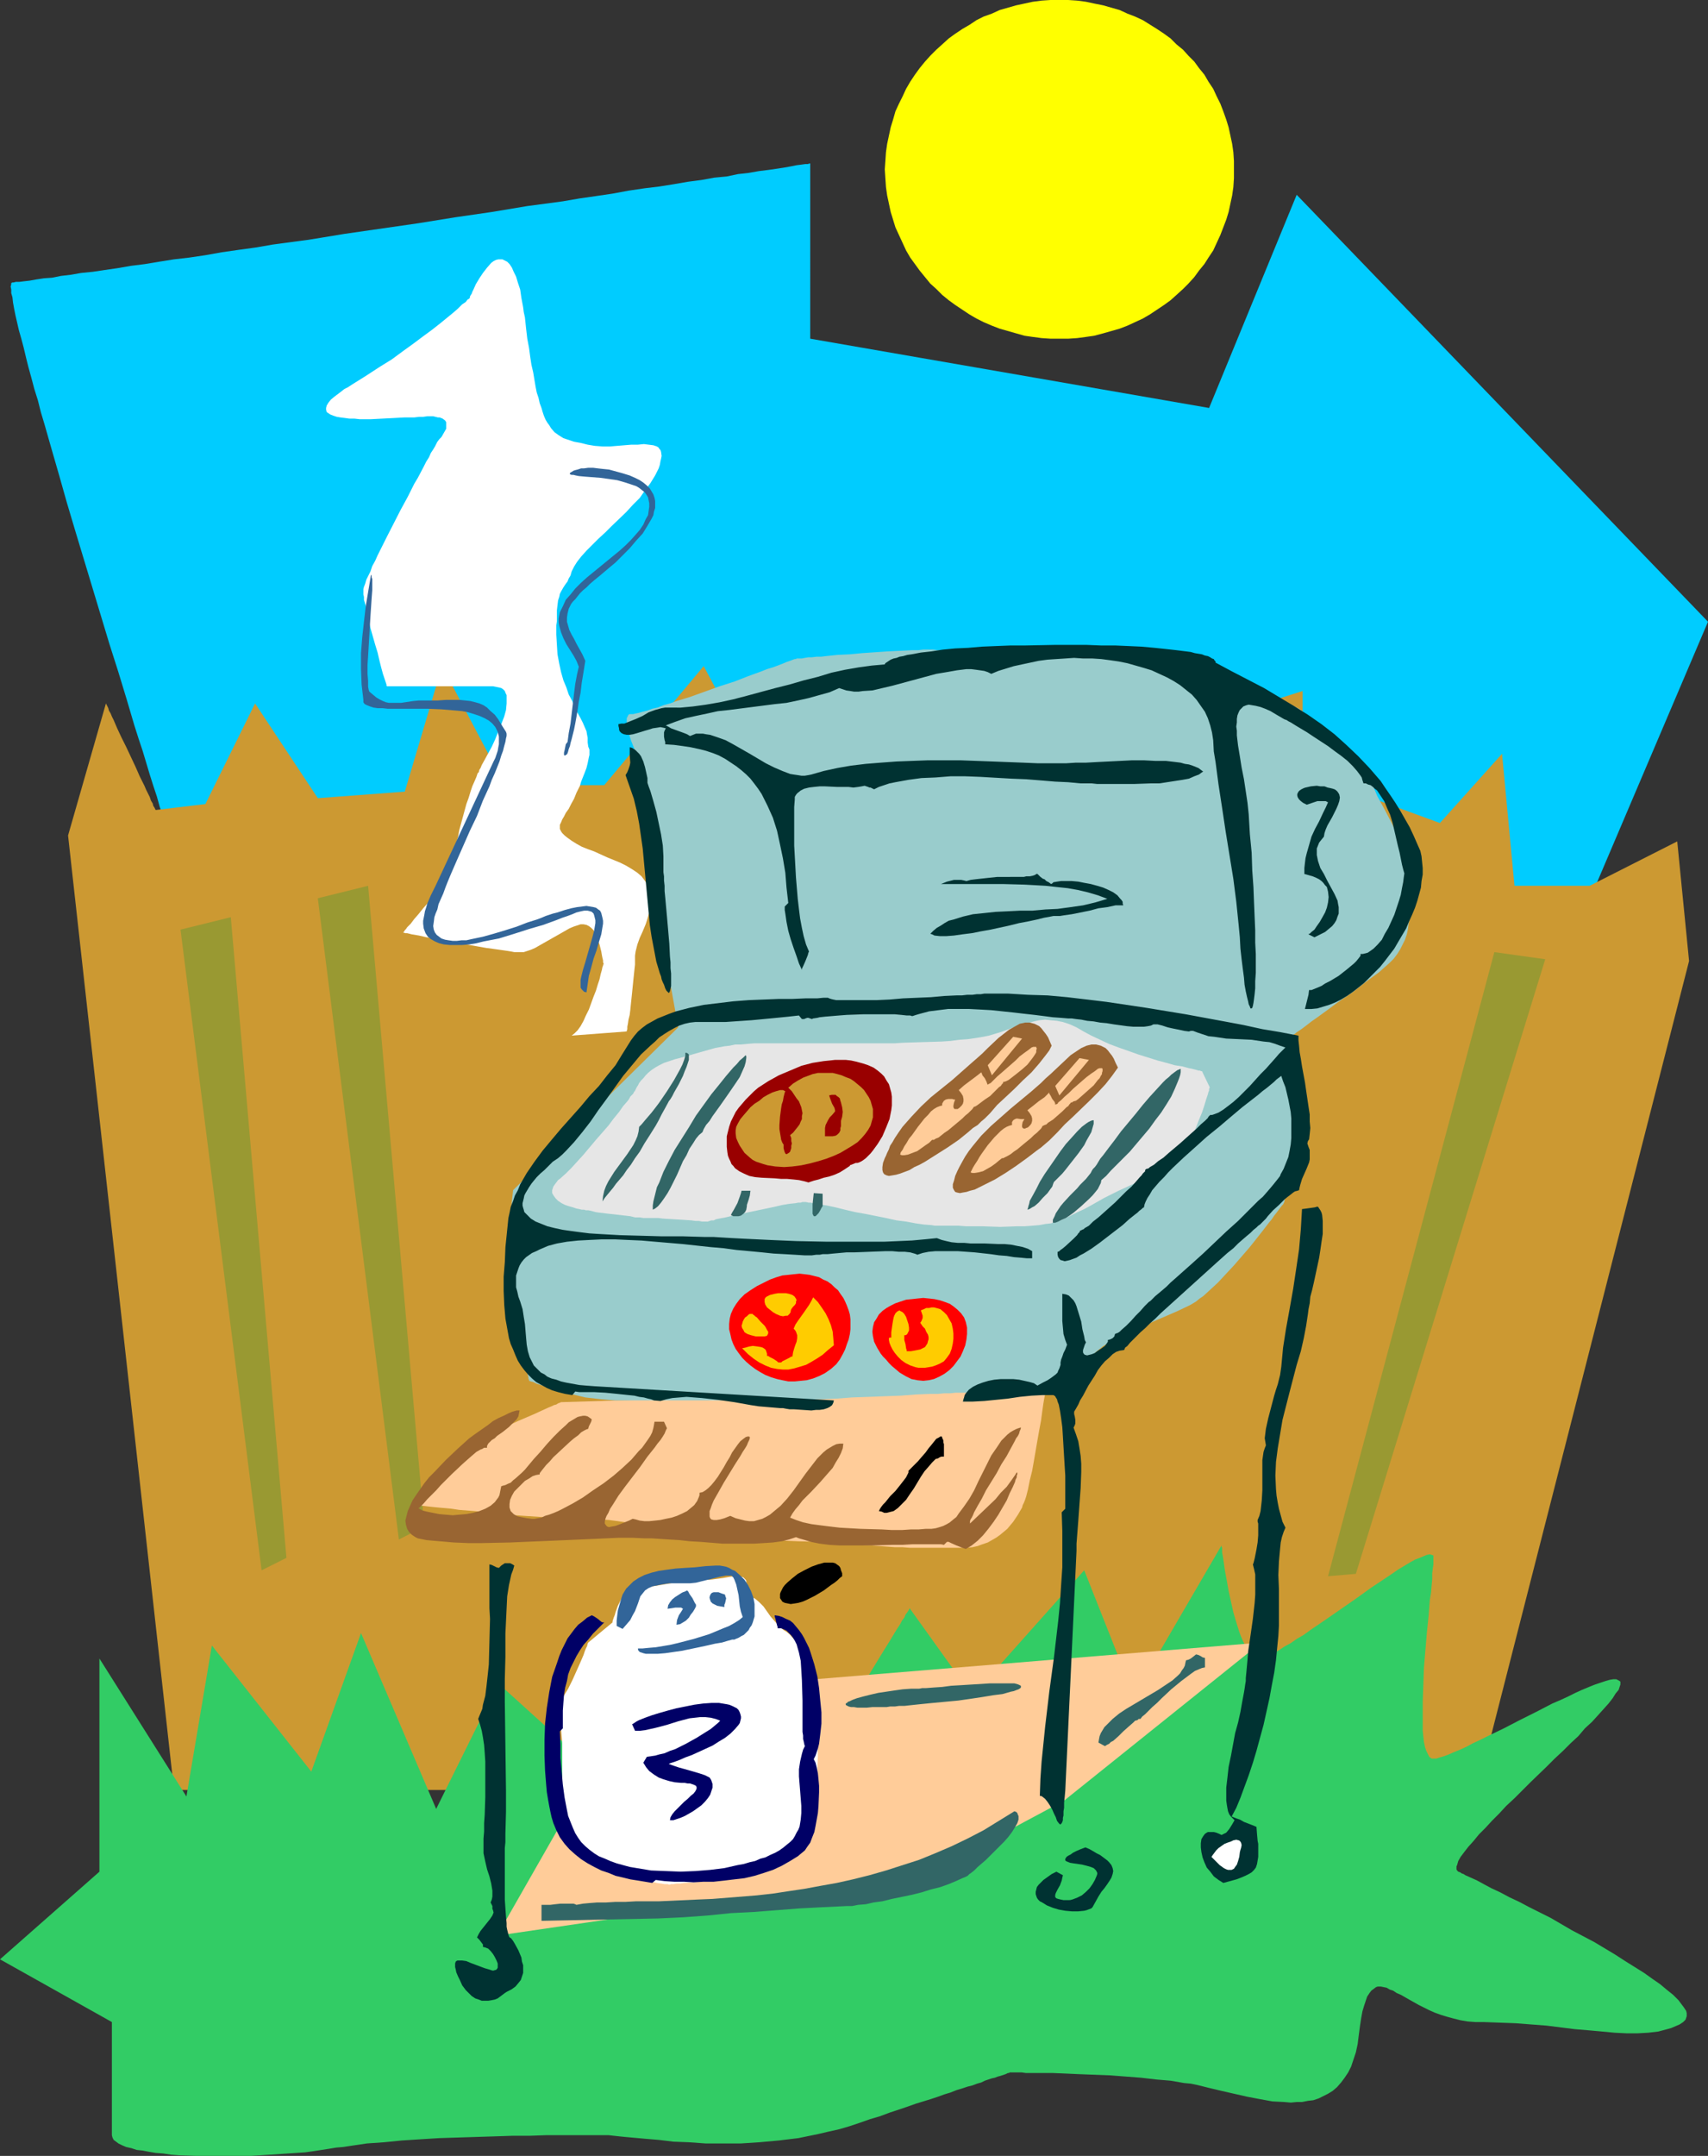 <?xml version="1.0" encoding="UTF-8" standalone="no"?>
<svg
   version="1.0"
   width="123.395mm"
   height="155.668mm"
   id="svg56"
   sodipodi:docname="Barbeque 14.wmf"
   xmlns:inkscape="http://www.inkscape.org/namespaces/inkscape"
   xmlns:sodipodi="http://sodipodi.sourceforge.net/DTD/sodipodi-0.dtd"
   xmlns="http://www.w3.org/2000/svg"
   xmlns:svg="http://www.w3.org/2000/svg">
  <rect width="100%" height="100%" fill="#333333" stroke="none"/>
  <sodipodi:namedview
     id="namedview56"
     pagecolor="#ffffff"
     bordercolor="#000000"
     borderopacity="0.25"
     inkscape:showpageshadow="2"
     inkscape:pageopacity="0.0"
     inkscape:pagecheckerboard="0"
     inkscape:deskcolor="#d1d1d1"
     inkscape:document-units="mm" />
  <defs
     id="defs1">
    <pattern
       id="WMFhbasepattern"
       patternUnits="userSpaceOnUse"
       width="6"
       height="6"
       x="0"
       y="0" />
  </defs>
  <path
     style="fill:#00ccff;fill-opacity:1;fill-rule:evenodd;stroke:none"
     d="m 50.904,243.356 v 0 l -0.162,-0.485 -0.162,-0.485 -0.162,-0.808 -0.323,-1.131 -0.485,-1.131 -0.323,-1.454 -0.646,-1.616 -0.485,-1.778 -0.646,-1.939 -0.646,-2.262 -0.808,-2.262 -0.646,-2.424 -0.808,-2.585 -0.97,-2.747 -0.808,-2.909 -0.97,-2.909 -0.97,-3.07 -0.97,-3.232 -0.97,-3.232 -1.131,-3.393 -1.131,-3.555 -2.101,-7.11 -2.262,-7.433 -2.424,-7.595 -4.686,-15.513 -4.686,-15.513 -2.262,-7.595 -2.101,-7.433 -2.101,-7.272 -1.939,-6.787 -0.97,-3.232 L 10.342,109.236 9.373,106.165 8.565,103.095 7.757,100.186 7.11,97.601 6.464,94.854 5.818,92.43 5.171,90.168 4.686,88.067 4.202,85.966 3.878,84.351 3.555,82.573 3.394,81.119 3.07,79.988 V 79.018 L 2.909,78.21 3.07,77.564 V 77.241 L 3.394,77.079 H 3.717 L 4.363,76.917 H 5.333 l 1.293,-0.162 1.454,-0.162 1.778,-0.323 2.101,-0.323 2.262,-0.162 2.424,-0.485 2.747,-0.323 2.747,-0.485 3.232,-0.323 3.232,-0.485 3.394,-0.485 3.717,-0.646 3.878,-0.485 3.878,-0.646 4.04,-0.646 4.202,-0.485 4.363,-0.646 4.525,-0.808 4.525,-0.646 4.686,-0.646 4.686,-0.808 9.696,-1.293 9.858,-1.616 20.2,-2.909 10.019,-1.616 10.019,-1.454 9.696,-1.616 9.696,-1.293 4.686,-0.808 4.525,-0.646 4.363,-0.646 4.363,-0.808 4.363,-0.646 4.04,-0.485 4.04,-0.646 3.717,-0.646 3.717,-0.485 3.555,-0.646 3.394,-0.323 3.07,-0.646 2.909,-0.323 2.747,-0.485 2.586,-0.323 2.262,-0.323 2.101,-0.323 1.778,-0.323 1.616,-0.323 1.293,-0.162 1.131,-0.162 h 0.646 l 0.485,-0.162 h 0.162 V 92.43 l 108.917,18.906 23.917,-58.173 112.311,116.507 -40.884,95.985 z"
     id="path1" />
  <path
     style="fill:#cc9932;fill-opacity:1;fill-rule:evenodd;stroke:none"
     d="m 47.51,488.49 -28.926,-260.485 10.342,-36.035 v 0 l 0.162,0.323 0.162,0.323 0.323,0.646 0.162,0.646 0.485,0.808 0.323,0.808 0.485,0.97 0.485,1.131 0.485,1.131 1.131,2.424 1.293,2.585 2.586,5.494 1.131,2.585 1.293,2.585 0.485,1.131 0.485,0.97 0.485,0.97 0.323,0.97 0.485,0.808 0.162,0.646 0.323,0.485 0.162,0.323 0.162,0.323 v 0 l 13.574,-1.616 13.574,-27.47 17.129,25.855 23.755,-1.778 10.181,-34.257 17.129,32.48 h 27.149 l 27.149,-32.48 13.736,25.693 85.162,-1.778 10.181,-23.915 16.968,18.745 37.491,-11.958 v 22.3 l 37.491,13.735 16.968,-18.906 3.394,36.035 h 20.523 l 23.917,-12.119 3.232,32.641 -57.852,226.228 z"
     id="path2" />
  <path
     style="fill:#999932;fill-opacity:1;fill-rule:evenodd;stroke:none"
     d="M 108.917,420.137 86.778,245.134 100.514,241.74 115.866,416.582 Z"
     id="path3" />
  <path
     style="fill:#999932;fill-opacity:1;fill-rule:evenodd;stroke:none"
     d="m 362.627,430.156 45.409,-170.317 13.897,1.939 -51.712,167.732 z"
     id="path4" />
  <path
     style="fill:#32cc65;fill-opacity:1;fill-rule:evenodd;stroke:none"
     d="m 27.149,510.79 v -58.173 l 23.755,37.651 6.949,-41.206 27.149,34.419 13.574,-37.812 20.523,47.993 16.968,-34.257 34.097,30.864 33.936,-44.599 0.162,0.162 0.162,0.323 0.323,0.323 0.323,0.646 0.485,0.808 0.485,0.808 0.646,1.131 0.646,1.131 0.808,1.131 0.808,1.293 1.939,2.747 1.778,2.909 2.101,2.909 2.101,2.747 2.101,2.747 0.97,1.131 0.97,1.131 0.97,1.131 0.97,0.808 0.808,0.808 0.808,0.646 0.808,0.485 0.646,0.323 h 0.646 0.646 l 0.323,-0.323 0.485,-0.485 0.323,-0.808 0.485,-0.808 0.485,-0.808 0.485,-1.131 0.646,-0.97 0.646,-1.293 1.616,-2.424 1.616,-2.747 1.616,-2.909 3.555,-5.817 1.778,-2.909 1.616,-2.585 1.454,-2.424 0.808,-1.293 0.646,-0.97 0.485,-0.97 0.646,-0.808 0.323,-0.808 0.485,-0.646 0.323,-0.485 0.162,-0.323 0.162,-0.323 v 0 l 17.129,23.915 30.542,-34.257 13.574,34.257 23.917,-41.044 v 0 0.323 l 0.162,0.323 v 0.646 0.646 l 0.162,0.808 0.162,0.97 0.162,1.131 0.162,1.131 0.162,1.131 0.485,2.585 0.485,2.747 0.646,2.909 0.646,2.909 0.808,2.747 0.808,2.585 0.485,1.293 0.485,1.131 0.485,0.97 0.485,0.97 0.485,0.808 0.646,0.646 0.485,0.646 0.646,0.323 0.646,0.323 0.646,0.162 0.646,-0.162 0.97,-0.323 0.97,-0.323 1.293,-0.646 1.454,-0.808 1.454,-0.97 1.778,-0.97 1.616,-1.131 1.939,-1.131 1.778,-1.293 4.04,-2.747 4.202,-2.909 4.202,-2.909 4.04,-2.909 1.939,-1.293 1.939,-1.293 1.939,-1.293 1.616,-1.131 1.616,-0.97 1.616,-0.97 1.454,-0.808 1.293,-0.485 1.131,-0.485 0.808,-0.323 0.808,-0.162 0.485,0.162 0.485,0.162 v 0.646 0.646 1.131 l -0.162,1.131 -0.162,1.293 v 1.616 l -0.162,1.778 -0.162,1.939 -0.323,1.939 -0.162,2.101 -0.162,2.101 -0.485,4.686 -0.808,9.695 -0.162,4.686 -0.162,4.525 v 4.201 1.939 1.778 l 0.162,1.616 0.162,1.454 0.323,1.454 0.323,0.97 0.485,0.97 0.323,0.646 0.646,0.485 h 0.485 0.808 l 0.97,-0.323 1.131,-0.323 1.293,-0.485 1.454,-0.646 1.616,-0.646 1.778,-0.808 1.778,-0.97 2.101,-0.97 1.939,-0.97 4.363,-2.101 4.363,-2.262 4.525,-2.262 4.363,-2.262 2.262,-0.97 2.101,-0.97 1.939,-0.97 1.778,-0.808 1.939,-0.808 1.616,-0.646 1.454,-0.485 1.454,-0.485 1.131,-0.323 0.97,-0.162 h 0.808 l 0.646,0.323 0.485,0.323 v 0.485 0.323 l -0.162,0.485 -0.323,0.97 -0.808,0.97 -0.808,1.293 -1.131,1.454 -1.454,1.616 -1.454,1.616 -1.616,1.778 -1.939,1.778 -1.778,2.101 -2.101,1.939 -2.101,2.101 -2.262,2.101 -2.262,2.262 -4.363,4.201 -4.363,4.363 -2.262,2.101 -1.939,2.101 -1.939,1.939 -1.778,1.939 -1.778,1.778 -1.454,1.778 -1.454,1.616 -1.131,1.454 -0.97,1.293 -0.646,1.131 -0.323,1.131 -0.162,0.323 v 0.485 0.323 l 0.162,0.323 0.162,0.162 0.162,0.162 0.485,0.162 0.485,0.323 0.485,0.162 0.485,0.323 1.454,0.646 1.778,0.808 1.778,0.97 2.101,1.131 2.424,1.131 2.424,1.293 2.747,1.293 2.747,1.454 2.909,1.454 2.909,1.454 5.818,3.393 6.141,3.232 5.656,3.393 2.747,1.778 2.586,1.616 2.586,1.616 2.262,1.616 2.101,1.454 1.939,1.616 1.616,1.293 1.454,1.454 0.97,1.293 0.485,0.646 0.323,0.485 0.323,0.485 0.162,0.646 v 0.485 0.323 l -0.162,0.485 -0.162,0.485 -0.323,0.323 -0.323,0.323 -0.97,0.646 -1.131,0.485 -1.131,0.485 -1.131,0.323 -2.424,0.646 -2.747,0.323 -2.909,0.162 h -3.07 l -3.232,-0.162 -3.394,-0.323 -3.555,-0.323 -3.878,-0.323 -3.878,-0.485 -3.878,-0.485 -4.202,-0.323 -4.202,-0.323 -4.363,-0.162 -4.363,-0.162 h -2.262 l -2.101,-0.162 -1.939,-0.323 -1.939,-0.485 -1.778,-0.485 -1.616,-0.485 -1.778,-0.646 -1.454,-0.646 -2.909,-1.454 -2.586,-1.454 -1.131,-0.646 -1.131,-0.646 -1.131,-0.485 -0.97,-0.646 -0.97,-0.323 -0.808,-0.485 -0.808,-0.162 -0.808,-0.162 h -0.808 l -0.485,0.162 -0.646,0.485 -0.646,0.485 -0.485,0.646 -0.646,0.97 -0.323,0.97 -0.485,1.454 -0.485,1.616 -0.323,1.778 -0.323,2.101 -0.323,2.424 -0.323,2.585 -0.485,2.262 -0.646,1.939 -0.646,1.939 -0.808,1.616 -0.97,1.454 -0.97,1.293 -1.131,1.293 -1.131,0.97 -1.293,0.808 -1.293,0.646 -1.293,0.646 -1.454,0.485 -1.454,0.162 -1.616,0.323 h -1.454 l -1.616,0.162 -1.778,-0.162 -3.232,-0.162 -3.555,-0.646 -3.394,-0.646 -7.11,-1.616 -3.394,-0.808 -3.232,-0.808 -1.616,-0.323 -1.778,-0.162 -3.717,-0.646 -3.878,-0.323 -4.202,-0.485 -8.403,-0.646 -4.202,-0.162 -4.202,-0.162 -3.717,-0.162 -3.717,-0.162 h -1.616 -1.616 -1.454 -2.586 l -1.131,-0.162 h -3.232 l -0.162,0.162 h -0.323 l -0.646,0.323 -0.97,0.323 -0.485,0.162 -0.646,0.162 -0.808,0.323 -0.808,0.162 -0.97,0.323 -0.97,0.323 -0.97,0.485 -1.131,0.323 -1.293,0.485 -1.293,0.323 -1.454,0.485 -1.616,0.485 -1.616,0.646 -1.616,0.485 -1.778,0.646 -1.939,0.646 -2.101,0.646 -2.101,0.646 -2.262,0.808 -2.424,0.808 -2.424,0.808 -2.586,0.97 -2.747,0.808 -2.747,0.97 -2.909,0.97 -2.747,0.808 -2.909,0.646 -2.747,0.646 -5.494,1.131 -5.333,0.646 -5.333,0.485 -5.01,0.323 h -4.848 -4.848 l -4.525,-0.323 -4.202,-0.162 -4.04,-0.485 -3.878,-0.323 -3.555,-0.323 -1.778,-0.162 -1.616,-0.162 -2.909,-0.323 h -1.454 -1.293 -6.141 -1.939 -5.979 l -4.525,0.162 h -4.686 l -4.848,0.162 -5.171,0.162 -10.181,0.323 -5.171,0.323 -5.01,0.323 -4.848,0.485 -4.686,0.323 -4.363,0.646 -2.101,0.323 -1.939,0.162 -1.939,0.323 -2.101,0.323 -2.101,0.323 -2.262,0.323 -4.848,0.323 -4.848,0.323 -5.171,0.323 h -5.01 -5.01 -5.01 l -4.686,-0.162 -2.101,-0.162 -2.101,-0.323 -2.101,-0.162 -1.939,-0.323 -1.616,-0.323 -1.616,-0.162 -1.454,-0.485 -1.454,-0.323 -1.131,-0.485 -0.97,-0.485 -0.646,-0.485 -0.646,-0.485 -0.323,-0.646 -0.162,-0.646 v -30.864 L 0,534.705 Z"
     id="path5" />
  <path
     style="fill:#ffffff;fill-opacity:1;fill-rule:evenodd;stroke:none"
     d="m 156.104,282.623 0.808,-0.646 0.808,-0.808 0.808,-1.131 0.808,-1.454 0.646,-1.454 0.808,-1.616 1.293,-3.555 0.646,-1.616 0.485,-1.616 0.485,-1.454 0.323,-1.454 0.323,-1.131 0.162,-0.808 0.162,-0.323 v -0.323 h 0.162 v -0.162 0 l -0.162,-0.485 v -0.485 l -0.162,-0.646 -0.162,-0.808 -0.162,-0.97 -0.485,-1.939 -0.808,-2.101 -0.485,-0.97 -0.323,-0.808 -0.646,-0.646 -0.646,-0.485 -0.646,-0.323 -0.808,-0.162 h -0.808 l -0.97,0.323 -0.97,0.323 -1.131,0.485 -2.262,1.293 -4.848,2.747 -2.262,1.293 -1.131,0.485 -0.97,0.323 -0.97,0.323 h -0.808 -0.485 -0.646 -0.646 l -0.808,-0.162 -0.97,-0.162 -1.131,-0.162 -2.262,-0.323 -2.424,-0.323 -2.747,-0.485 -5.656,-0.97 -2.747,-0.485 -2.747,-0.646 -2.424,-0.323 -2.101,-0.485 -0.97,-0.162 -0.97,-0.162 -0.646,-0.162 -0.646,-0.162 h -0.485 l -0.485,-0.162 h -0.162 -0.162 0.162 l 0.162,-0.162 0.162,-0.162 0.162,-0.323 0.323,-0.323 0.323,-0.485 0.97,-0.97 0.97,-1.293 1.131,-1.293 1.293,-1.616 1.293,-1.454 2.586,-3.393 1.293,-1.616 0.97,-1.616 0.97,-1.454 0.646,-1.293 0.323,-0.646 0.162,-0.646 0.162,-0.323 v -0.485 -0.97 l 0.162,-1.131 0.323,-1.454 0.162,-1.454 0.485,-1.616 0.323,-1.778 0.97,-3.555 0.97,-3.555 0.646,-1.778 0.485,-1.616 0.485,-1.454 0.646,-1.454 0.485,-1.131 0.323,-0.97 0.323,-0.323 0.162,-0.646 0.323,-0.485 0.323,-0.808 0.808,-1.454 0.97,-1.778 0.97,-1.778 0.97,-2.101 0.808,-2.101 0.808,-1.939 0.808,-2.101 0.485,-1.778 0.162,-1.778 v -1.616 -0.646 l -0.323,-0.646 -0.162,-0.485 -0.485,-0.485 -0.485,-0.323 -0.646,-0.162 -0.808,-0.162 -0.808,-0.162 h -28.926 v 0 l -0.162,-0.162 v -0.323 l -0.162,-0.485 -0.162,-0.485 -0.162,-0.485 -0.485,-1.454 -0.485,-1.778 -0.485,-1.939 -0.485,-2.101 -0.646,-2.101 -1.293,-4.525 -0.485,-2.262 -0.485,-1.939 -0.323,-1.939 -0.485,-1.616 v -0.808 l -0.162,-0.646 v -0.485 -0.485 -0.485 l 0.162,-0.646 0.323,-0.808 0.323,-1.131 0.485,-0.97 0.646,-1.293 0.485,-1.454 0.808,-1.454 0.646,-1.454 0.808,-1.616 1.778,-3.555 3.717,-7.272 1.939,-3.555 1.778,-3.555 0.97,-1.616 1.616,-3.07 0.646,-1.293 0.808,-1.293 0.485,-1.131 0.646,-0.97 0.485,-0.808 0.323,-0.646 0.323,-0.646 0.162,-0.162 v -0.162 h 0.162 l 0.162,-0.323 0.323,-0.323 0.323,-0.323 0.646,-1.131 0.646,-1.131 v -0.646 -0.646 -0.485 l -0.323,-0.485 -0.646,-0.485 -0.808,-0.323 h -0.485 l -0.646,-0.162 -0.646,-0.162 h -0.808 -0.808 l -1.131,0.162 h -1.131 l -1.293,0.162 h -2.747 l -2.909,0.162 -6.302,0.323 h -2.909 l -1.454,-0.162 H 95.343 l -1.131,-0.162 -1.293,-0.162 -0.97,-0.162 -0.97,-0.323 -0.808,-0.323 -0.485,-0.323 -0.485,-0.323 -0.162,-0.646 v -0.485 l 0.162,-0.646 0.485,-0.808 0.646,-0.808 0.97,-0.808 1.293,-0.97 1.454,-1.131 0.97,-0.485 0.97,-0.646 3.878,-2.424 3.717,-2.424 3.394,-2.101 3.07,-2.262 2.909,-2.101 2.586,-1.939 2.424,-1.778 2.262,-1.778 1.778,-1.454 1.778,-1.454 1.293,-1.131 1.131,-1.131 0.97,-0.646 0.485,-0.646 0.323,-0.162 0.162,-0.162 0.162,-0.162 V 81.119 80.957 l 0.162,-0.323 0.323,-0.485 0.162,-0.485 0.323,-0.646 0.646,-1.454 0.97,-1.616 0.97,-1.454 1.131,-1.454 1.131,-1.293 0.646,-0.485 0.646,-0.323 0.646,-0.162 h 0.646 0.485 l 0.646,0.323 0.646,0.323 0.646,0.646 0.646,0.97 0.485,1.131 0.646,1.293 0.485,1.616 0.646,1.939 0.323,2.262 0.485,2.585 0.162,1.293 0.323,1.454 0.323,3.07 0.323,2.747 0.485,2.585 0.323,2.424 0.323,2.101 0.485,2.101 0.323,1.939 0.323,1.939 0.323,1.616 0.485,1.454 0.323,1.454 0.485,1.293 0.323,1.131 0.323,0.97 0.485,1.131 0.485,0.808 0.485,0.646 0.485,0.808 0.97,1.131 1.131,0.808 1.293,0.808 1.454,0.485 1.454,0.485 1.778,0.323 1.939,0.485 1.939,0.323 2.101,0.162 h 2.101 l 1.939,-0.162 1.939,-0.162 1.939,-0.162 h 1.778 l 1.616,-0.162 1.293,0.162 1.293,0.162 0.97,0.323 0.485,0.323 0.162,0.323 0.323,0.323 0.162,0.485 0.162,1.131 -0.162,0.808 -0.162,0.646 -0.162,0.97 -0.323,0.97 -0.97,1.939 -1.293,2.101 -1.454,1.939 -1.454,2.101 -1.939,1.939 -1.778,1.939 -3.878,3.717 -1.778,1.778 -1.939,1.778 -1.616,1.616 -1.616,1.616 -1.454,1.616 -1.131,1.454 -0.808,1.293 -0.323,0.646 -0.323,0.646 -0.323,1.131 -0.485,0.808 -0.323,0.808 -0.485,0.646 -0.646,0.97 -0.646,1.131 -0.323,0.646 -0.162,0.808 -0.323,0.97 -0.162,1.293 -0.162,1.454 v 0.97 0.808 1.131 l -0.162,1.131 v 2.585 l 0.162,2.747 0.162,2.585 0.485,2.585 0.485,2.262 0.646,2.262 0.808,1.939 0.646,1.939 0.97,1.778 0.646,1.778 0.808,1.454 0.808,1.454 0.646,1.293 0.485,1.131 0.485,1.131 0.162,0.97 0.162,0.808 v 0.808 0.485 l 0.162,1.131 0.323,0.808 v 0.808 0.646 l -0.162,0.646 -0.162,0.808 -0.162,0.808 -0.323,1.293 -0.485,1.293 -0.646,1.616 -0.323,0.808 -0.323,1.131 -0.97,1.939 -0.646,1.616 -0.808,1.454 -0.646,1.293 -0.808,1.131 -0.485,0.97 -0.485,0.808 -0.323,0.808 -0.323,0.646 v 0.646 0.485 l 0.323,0.646 0.323,0.485 0.646,0.646 0.808,0.646 1.131,0.808 1.293,0.808 1.454,0.808 1.616,0.646 1.778,0.646 3.555,1.616 3.555,1.454 1.616,0.808 1.616,0.97 1.454,0.97 1.131,0.97 0.97,1.293 0.808,1.131 0.323,0.808 0.162,0.646 0.162,0.808 v 0.808 1.616 l -0.162,1.293 -0.162,1.454 -0.323,1.131 -0.323,1.131 -0.323,0.97 -0.808,1.939 -0.808,1.778 -0.646,1.778 -0.485,1.939 -0.162,1.131 v 1.131 1.293 l -0.162,1.454 -0.323,3.07 -0.323,3.232 -0.323,3.07 -0.162,1.616 -0.162,1.293 -0.323,1.293 -0.162,1.131 -0.162,0.808 v 0.646 l -0.162,0.485 v 0.162 z"
     id="path6" />
  <path
     style="fill:#ffcc99;fill-opacity:1;fill-rule:evenodd;stroke:none"
     d="m 173.395,462.312 -37.652,65.929 118.29,-17.29 36.521,-19.553 53.812,-43.145 z"
     id="path7" />
  <path
     style="fill:#ffffff;fill-opacity:1;fill-rule:evenodd;stroke:none"
     d="m 182.768,514.345 -0.485,-0.162 h -0.808 l -0.97,-0.162 -1.131,-0.162 -1.293,-0.323 -1.293,-0.323 -2.909,-0.485 -2.747,-0.646 -1.293,-0.323 -1.131,-0.162 -0.808,-0.323 -0.808,-0.162 h -0.485 v 0 h -0.162 v -0.162 l -0.323,-0.162 -0.485,-0.162 -0.646,-0.162 -0.646,-0.485 -0.808,-0.323 -1.778,-0.808 -1.778,-1.131 -1.616,-1.131 -0.808,-0.485 -0.646,-0.646 -0.485,-0.485 -0.323,-0.485 -0.485,-0.97 -0.485,-1.131 -0.485,-1.293 -0.323,-1.293 -0.485,-1.454 -0.162,-1.293 -0.162,-1.616 v -1.454 -1.616 -2.101 -10.019 -2.424 -2.101 l -0.162,-1.939 -0.162,-1.939 -0.162,-1.616 -0.162,-1.616 -0.162,-1.616 0.162,-1.616 0.485,-1.454 0.323,-0.646 0.485,-0.808 0.485,-0.808 0.485,-0.808 1.131,-2.262 2.101,-4.686 0.485,-1.131 0.485,-1.131 0.323,-0.97 0.323,-0.808 0.323,-0.646 0.162,-0.646 0.162,-0.323 v 0 l 6.626,-5.494 v 0 -0.323 l 0.162,-0.485 0.162,-0.485 0.323,-0.808 0.162,-0.646 0.646,-1.778 0.808,-1.616 0.485,-0.808 0.485,-0.646 0.485,-0.646 0.485,-0.323 0.485,-0.323 0.485,-0.162 h 0.485 l 0.808,-0.162 h 0.97 l 1.131,-0.162 1.131,-0.323 1.293,-0.162 2.909,-0.485 2.909,-0.485 2.909,-0.485 1.293,-0.162 h 1.293 l 1.131,-0.162 h 1.131 1.939 l 3.717,-0.485 1.778,-0.323 1.454,-0.162 1.293,0.162 h 0.485 l 0.485,0.162 0.323,0.323 0.323,0.323 0.162,0.323 v 0.323 0.646 l -0.323,0.646 -0.162,0.485 -0.162,0.646 v 0.162 0.323 l 0.323,0.323 0.323,0.162 0.485,0.323 0.646,0.162 0.646,0.323 0.646,0.323 1.131,0.97 1.131,1.131 1.939,2.747 1.131,1.293 1.131,1.293 1.293,1.131 0.808,0.485 0.808,0.646 1.454,1.616 0.808,0.808 0.808,0.97 0.646,1.131 0.808,1.131 0.646,1.131 0.485,1.293 0.485,1.293 0.485,1.454 0.323,1.454 0.323,1.616 0.162,1.616 0.162,1.616 v 3.717 4.04 l 0.162,8.241 -0.162,3.878 v 1.939 1.616 l -0.162,1.616 -0.162,1.454 -0.162,1.293 -0.323,1.131 -0.323,1.778 -0.323,1.778 -0.162,1.454 -0.162,1.454 -0.646,1.293 -0.646,1.293 -0.646,0.646 -0.646,0.646 -0.646,0.808 -0.97,0.646 -0.97,0.808 -1.131,0.646 -2.424,1.616 -2.424,1.616 -2.586,1.293 -2.424,1.293 -1.293,0.485 -1.131,0.485 -1.131,0.323 -0.97,0.323 -0.808,0.162 h -0.808 -0.808 l -1.131,0.162 h -1.131 l -1.131,0.162 -5.494,0.485 -2.586,0.162 -1.131,0.162 H 184.707 l -0.808,0.162 h -0.646 z"
     id="path8" />
  <path
     style="fill:#ffcc99;fill-opacity:1;fill-rule:evenodd;stroke:none"
     d="m 153.519,382.648 h -0.162 -0.162 l -0.323,0.162 -0.485,0.162 -0.485,0.323 -0.646,0.162 -0.646,0.323 -0.808,0.323 -1.778,0.808 -2.101,0.97 -2.262,0.97 -2.262,0.97 -4.525,2.101 -2.262,1.131 -1.939,0.97 -1.778,0.808 -0.808,0.485 -0.646,0.485 -0.646,0.323 -0.646,0.323 -0.323,0.323 -0.323,0.162 -0.646,0.646 -0.808,0.808 -0.808,0.97 -1.131,1.131 -1.131,1.293 -1.131,1.293 -2.424,2.747 -1.293,1.293 -1.131,1.293 -0.97,1.131 -0.97,1.131 -0.808,0.808 -0.646,0.646 -0.162,0.162 -0.162,0.162 -0.162,0.162 v 0.162 h 0.162 0.485 0.808 l 0.808,0.162 1.293,0.162 1.454,0.162 1.616,0.162 1.778,0.162 1.778,0.162 2.101,0.323 4.202,0.323 4.525,0.485 4.363,0.485 4.525,0.323 4.848,0.323 4.848,0.162 5.333,0.162 5.494,0.323 2.747,0.162 5.818,0.808 3.07,0.323 3.07,0.646 3.232,0.646 3.07,0.646 3.232,0.646 3.07,0.485 3.07,0.323 5.979,0.485 6.141,0.323 11.958,0.485 5.818,0.162 5.818,0.323 2.909,0.323 2.586,0.162 2.586,0.162 2.262,0.162 2.262,0.162 2.101,0.162 h 2.101 l 1.939,0.162 h 3.555 3.555 6.626 1.778 l 1.616,-0.162 1.454,-0.323 1.293,-0.485 1.454,-0.485 1.131,-0.646 1.131,-0.646 1.131,-0.808 0.97,-0.808 0.97,-0.808 1.616,-1.939 1.293,-1.939 1.131,-1.939 0.162,-0.646 0.323,-0.646 0.323,-0.808 0.323,-0.97 0.485,-1.939 0.485,-2.424 0.646,-2.585 0.485,-2.747 0.97,-5.656 0.485,-2.747 0.485,-2.585 0.323,-2.424 0.323,-2.262 0.162,-0.97 0.162,-0.808 0.162,-0.808 v -0.646 l 0.162,-0.485 v -0.323 -0.323 0 z"
     id="path9" />
  <path
     style="fill:#99cccc;fill-opacity:1;fill-rule:evenodd;stroke:none"
     d="m 185.192,280.361 -6.464,-35.712 -2.101,-32.48 v 0 l -0.162,-0.162 v -0.162 l -0.162,-0.323 -0.485,-0.808 -0.485,-1.131 -0.646,-1.454 -0.485,-1.454 -1.293,-3.07 -0.646,-1.616 -0.485,-1.616 -0.323,-1.454 -0.323,-1.293 v -1.131 -0.485 l 0.162,-0.323 0.162,-0.323 0.162,-0.323 0.323,-0.162 h 0.323 0.646 l 0.646,-0.162 0.808,-0.162 1.131,-0.323 1.293,-0.323 1.293,-0.485 1.454,-0.323 1.616,-0.646 1.778,-0.485 1.778,-0.646 3.717,-1.131 8.08,-2.909 4.04,-1.293 3.717,-1.454 1.778,-0.646 1.778,-0.646 1.616,-0.646 1.616,-0.485 1.293,-0.485 1.293,-0.485 1.131,-0.485 0.97,-0.323 0.808,-0.323 0.485,-0.162 h 0.323 l 0.162,-0.162 v 0 h 0.323 0.485 0.646 l 0.808,-0.162 0.97,-0.162 h 0.97 l 1.293,-0.162 h 1.293 l 1.293,-0.162 3.07,-0.323 3.394,-0.162 3.394,-0.323 7.11,-0.485 3.394,-0.162 3.232,-0.162 h 1.616 l 1.293,-0.162 h 2.586 l 1.131,0.162 h 0.97 0.808 l 0.808,0.162 1.293,0.162 1.454,0.162 1.778,0.162 1.939,0.162 h 2.101 l 2.262,0.162 h 2.424 l 2.424,0.162 h 5.171 5.333 10.181 5.01 l 5.01,0.162 5.01,0.162 4.848,0.323 4.686,0.485 2.262,0.323 2.262,0.485 2.101,0.485 1.939,0.485 1.778,0.808 1.778,0.646 1.616,0.97 1.778,0.808 3.878,1.616 4.04,1.454 4.04,1.778 1.778,0.808 1.778,0.808 1.616,0.808 1.454,0.808 1.293,0.646 1.131,0.808 0.808,0.97 0.485,0.808 0.485,0.808 0.808,0.646 0.808,0.808 0.97,0.646 0.97,0.808 0.646,0.323 0.646,0.485 2.424,1.616 1.454,0.97 1.293,0.97 1.293,1.293 1.293,1.293 1.131,1.293 1.131,1.616 1.131,1.778 0.808,1.939 0.808,1.939 0.808,1.939 1.939,3.555 1.778,3.393 1.616,3.232 1.454,3.393 0.646,1.616 0.646,1.616 0.323,1.778 0.485,1.939 0.162,1.778 v 1.939 3.878 1.778 1.778 l -0.162,1.616 -0.323,1.616 -0.162,1.454 -0.323,1.454 -0.485,1.454 -0.646,1.293 -0.646,1.293 -0.808,1.293 -0.97,1.293 -1.131,1.131 -1.454,1.293 -1.454,1.293 -1.778,1.293 -1.778,1.293 -3.717,2.909 -4.04,2.747 -1.939,1.454 -1.778,1.293 -1.778,1.293 -1.616,1.131 -1.454,1.131 -1.293,0.97 -0.97,0.646 -0.485,0.323 -0.323,0.323 -0.323,0.162 -0.162,0.162 h -0.162 v 0 l 2.101,21.653 -4.363,23.915 v 0 l -0.162,0.323 -0.162,0.323 -0.323,0.323 -0.485,0.646 -0.485,0.646 -0.485,0.646 -0.646,0.808 -0.646,0.97 -0.808,0.97 -1.616,2.101 -1.778,2.262 -1.939,2.424 -4.202,4.848 -2.262,2.424 -2.101,2.262 -2.101,1.939 -1.939,1.778 -0.97,0.646 -0.97,0.808 -0.808,0.485 -0.808,0.485 -3.394,1.616 -3.717,1.616 -1.939,0.808 -1.778,0.808 -3.717,1.616 -3.555,1.616 -1.616,0.808 -1.454,0.808 -1.454,0.808 -1.293,0.808 -0.97,0.808 -0.97,0.808 -3.07,3.232 -1.454,1.454 -1.454,1.293 -0.97,1.131 -0.485,0.485 -0.808,0.808 -0.162,0.162 -0.162,0.162 v 0 h -0.323 -0.162 l -0.323,0.162 h -0.97 l -1.293,0.162 -1.616,0.162 -1.778,0.162 -1.778,0.162 -1.939,0.323 -4.202,0.323 -1.939,0.162 -1.778,0.162 -1.778,0.162 -1.616,0.162 h -1.293 -0.97 -0.485 -0.646 -0.97 l -1.131,0.162 h -1.131 -1.454 l -1.454,0.162 h -1.616 l -1.778,0.162 h -1.939 l -4.04,0.162 -4.202,0.323 -4.363,0.162 -8.888,0.323 -4.202,0.323 -3.878,0.162 h -1.939 l -1.778,0.162 h -1.616 -1.454 -1.454 l -1.293,0.162 h -1.939 -45.086 l -2.101,-0.162 -1.939,-0.162 -4.202,-0.485 -4.04,-0.97 -1.778,-0.485 -1.778,-0.485 -1.616,-0.485 -1.616,-0.485 -1.293,-0.485 -1.131,-0.323 -0.97,-0.485 -0.646,-0.162 -0.485,-0.162 v -0.162 -0.162 l -0.162,-0.162 v -0.485 l -0.162,-0.485 -0.162,-0.808 -0.162,-0.808 -0.162,-0.97 -0.323,-1.131 -0.162,-1.131 -0.323,-1.293 -0.485,-2.747 -0.646,-2.909 -0.646,-3.07 -0.646,-3.07 -0.485,-2.909 -0.485,-2.747 -0.323,-1.293 -0.162,-1.131 -0.323,-1.131 -0.162,-0.97 -0.162,-0.808 -0.162,-0.808 -0.162,-0.646 v -0.485 -0.162 -0.162 l 2.101,-19.391 z"
     id="path10" />
  <path
     style="fill:#e6e6e6;fill-opacity:1;fill-rule:evenodd;stroke:none"
     d="m 192.787,333.362 h -0.162 -0.485 -0.485 l -0.808,-0.162 h -0.97 l -1.131,-0.162 -2.424,-0.162 -5.333,-0.323 -1.293,-0.162 h -1.131 -0.97 -0.97 -0.97 l -0.97,-0.162 h -1.293 l -1.293,-0.323 -5.656,-0.646 -2.747,-0.323 -1.131,-0.162 -1.131,-0.323 -0.808,-0.162 h -0.646 l -0.485,-0.162 v 0 h -0.162 -0.485 l -0.646,-0.162 -0.808,-0.162 -0.97,-0.323 -1.131,-0.323 -0.97,-0.323 -0.97,-0.485 -0.97,-0.646 -0.646,-0.646 -0.485,-0.646 -0.485,-0.808 v -0.323 -0.485 l 0.162,-0.485 0.162,-0.485 0.323,-0.485 0.485,-0.646 0.485,-0.646 0.646,-0.485 1.454,-1.293 1.616,-1.616 1.616,-1.778 1.616,-1.778 3.394,-4.04 3.394,-3.878 1.454,-1.939 1.454,-1.778 1.131,-1.616 1.131,-1.293 0.485,-0.646 0.323,-0.646 0.485,-0.485 0.323,-0.323 0.162,-0.323 0.162,-0.323 h 0.162 v -0.162 0 l 0.162,-0.323 0.162,-0.323 0.162,-0.323 0.323,-0.485 0.323,-0.646 0.485,-0.646 0.646,-0.646 0.646,-0.808 0.646,-0.646 0.97,-0.808 0.97,-0.646 1.131,-0.646 1.293,-0.646 1.454,-0.485 1.454,-0.485 3.07,-0.808 2.747,-0.808 5.171,-1.454 2.586,-0.485 1.454,-0.162 1.454,-0.323 h 1.616 l 1.616,-0.162 1.939,-0.162 h 1.778 25.856 5.818 2.262 2.586 l 2.424,-0.162 5.171,-0.162 5.333,-0.162 2.424,-0.162 2.424,-0.323 2.262,-0.162 2.262,-0.323 1.939,-0.323 1.616,-0.323 3.232,-0.97 3.07,-1.131 2.909,-0.97 3.07,-0.808 1.454,-0.323 1.616,-0.162 1.454,0.162 1.778,0.162 1.616,0.323 1.939,0.646 1.778,0.808 1.939,1.131 2.101,1.131 2.424,1.131 2.424,1.131 2.586,0.97 5.494,1.939 2.586,0.808 2.586,0.808 2.424,0.646 2.262,0.646 2.101,0.323 1.778,0.485 0.808,0.162 0.646,0.162 0.646,0.162 0.485,0.162 h 0.485 l 0.162,0.162 h 0.162 0.162 l 2.101,4.363 v 0 0.162 l -0.162,0.323 v 0.485 l -0.162,0.323 -0.162,0.646 -0.485,1.454 -0.485,1.616 -0.646,1.939 -0.808,1.939 -0.808,2.101 -0.97,2.262 -1.131,2.101 -0.97,1.939 -1.293,1.778 -1.293,1.778 -1.454,1.293 -0.808,0.485 -0.646,0.485 -0.808,0.485 -0.808,0.162 -1.778,0.485 -1.616,0.646 -1.939,0.808 -1.778,0.808 -3.878,1.778 -3.878,1.939 -3.717,2.101 -1.778,0.97 -1.778,0.808 -1.616,0.808 -1.616,0.808 -1.454,0.646 -1.293,0.323 -1.293,0.485 -1.454,0.162 -1.778,0.323 -1.939,0.162 -2.101,0.162 h -2.101 l -4.525,0.162 -4.686,-0.162 h -4.525 l -2.101,-0.162 h -2.101 -1.778 -1.778 -0.808 l -0.97,-0.162 -2.101,-0.162 -2.262,-0.323 -2.586,-0.485 -2.586,-0.323 -2.909,-0.646 -5.656,-1.131 -2.747,-0.485 -2.747,-0.646 -2.586,-0.646 -2.262,-0.485 -2.101,-0.323 -0.808,-0.162 -0.97,-0.162 -0.646,-0.162 h -0.646 l -0.646,-0.162 h -0.485 -0.485 l -0.485,0.162 h -0.646 l -0.808,0.162 -1.616,0.162 -1.939,0.323 -2.101,0.485 -2.262,0.485 -4.686,0.97 -2.262,0.485 -2.262,0.485 -1.939,0.485 -1.778,0.323 -0.808,0.162 -0.646,0.323 h -0.646 l -0.485,0.162 -0.485,0.162 h -0.323 z"
     id="path11" />
  <path
     style="fill:#990000;fill-opacity:1;fill-rule:evenodd;stroke:none"
     d="m 232.055,318.011 1.616,-0.646 h 0.485 l 0.485,-0.162 0.646,-0.323 0.485,-0.323 0.646,-0.485 0.646,-0.646 0.646,-0.646 0.646,-0.808 1.293,-1.778 1.293,-2.101 0.97,-2.262 0.97,-2.424 0.485,-2.424 0.162,-1.293 v -1.131 -1.293 l -0.162,-1.131 -0.323,-1.131 -0.323,-1.131 -0.646,-0.97 -0.646,-1.131 -0.808,-0.808 -0.97,-0.808 -1.131,-0.808 -1.454,-0.646 -1.454,-0.485 -1.778,-0.485 -1.454,-0.323 -1.454,-0.162 h -1.293 -1.616 l -1.454,0.162 -1.616,0.162 -3.07,0.485 -3.07,0.808 -3.07,1.293 -3.07,1.293 -2.909,1.616 -2.747,1.778 -1.131,0.97 -1.131,1.131 -1.131,1.131 -0.97,1.131 -0.97,1.131 -0.808,1.131 -0.646,1.293 -0.646,1.293 -0.485,1.454 -0.323,1.293 -0.323,1.293 v 1.454 1.454 l 0.162,1.454 0.162,0.97 0.323,0.808 0.323,0.646 0.323,0.808 0.485,0.485 0.485,0.646 1.131,0.808 1.293,0.646 1.454,0.646 1.616,0.323 1.778,0.162 3.555,0.162 1.778,0.162 h 1.616 l 1.778,0.162 1.454,0.162 1.454,0.323 1.131,0.323 1.454,-0.485 1.293,-0.323 1.454,-0.485 1.454,-0.323 1.454,-0.485 1.454,-0.646 1.293,-0.808 1.454,-0.97 z"
     id="path12" />
  <path
     style="fill:#326599;fill-opacity:1;fill-rule:evenodd;stroke:none"
     d="m 100.837,188.738 -0.162,-0.485 -0.162,-0.808 v -0.646 -0.97 l -0.162,-1.939 v -2.424 l 0.162,-2.424 0.162,-2.747 0.323,-5.494 0.162,-2.747 0.162,-2.424 0.162,-2.424 0.162,-2.101 v -0.97 -0.808 -0.646 -0.646 l -0.162,-0.485 v -0.485 l -0.162,-0.162 v -0.162 l -1.454,8.726 -0.485,4.201 -0.485,4.363 -0.323,4.201 v 4.363 l 0.162,4.201 0.485,4.201 v 0.646 l 0.323,0.485 0.646,0.323 0.808,0.323 0.97,0.323 1.131,0.162 h 1.293 l 1.454,0.162 h 1.616 9.211 l 3.878,0.162 3.878,0.323 1.778,0.162 1.616,0.323 1.616,0.485 1.454,0.485 1.454,0.646 1.131,0.646 0.97,0.808 0.808,0.97 0.646,1.293 0.323,1.293 v 1.454 0.646 l -0.162,0.808 -0.162,0.97 -0.323,0.97 -0.323,0.97 -0.485,0.97 -15.837,33.934 -0.646,1.293 -0.646,1.293 -0.485,1.131 -0.485,1.131 -0.323,1.131 -0.323,0.97 -0.162,0.97 -0.162,0.808 -0.162,0.808 v 0.808 l 0.162,1.293 0.485,1.293 0.646,0.97 0.808,0.646 1.131,0.646 1.131,0.485 1.293,0.323 1.616,0.162 h 1.616 1.778 l 1.939,-0.162 1.939,-0.323 1.939,-0.485 4.202,-0.808 4.202,-1.293 4.04,-1.293 3.878,-1.131 1.778,-0.646 1.778,-0.646 1.616,-0.646 1.454,-0.485 1.293,-0.485 1.131,-0.485 1.293,-0.323 0.808,-0.162 h 0.97 l 0.646,0.162 0.485,0.162 0.485,0.485 0.162,0.485 0.162,0.646 0.162,0.646 v 0.808 l -0.162,0.97 -0.162,0.97 -0.485,1.939 -0.646,2.262 -0.646,2.262 -0.646,2.262 -0.646,2.101 -0.485,1.939 -0.162,0.808 v 0.808 0.646 0.646 l 0.323,0.485 0.323,0.323 0.323,0.323 0.646,0.162 0.323,-2.262 0.323,-2.262 0.646,-2.262 0.646,-2.424 0.808,-2.262 0.646,-2.262 0.646,-2.101 0.323,-1.939 0.162,-0.97 v -0.808 l -0.162,-0.808 -0.162,-0.646 -0.162,-0.646 -0.323,-0.646 -0.485,-0.323 -0.646,-0.485 -0.646,-0.162 -0.97,-0.162 -0.97,-0.162 -1.293,0.162 -1.293,0.162 -1.616,0.323 -1.778,0.485 -1.939,0.646 -0.646,0.162 -0.646,0.162 -0.97,0.323 -0.97,0.323 -1.131,0.485 -1.293,0.485 -2.586,0.808 -2.909,1.131 -3.07,0.97 -3.232,0.97 -2.909,0.808 -3.07,0.646 -1.454,0.323 h -1.293 l -1.293,0.162 h -1.131 l -1.131,-0.162 -0.97,-0.162 -0.97,-0.323 -0.646,-0.485 -0.646,-0.485 -0.485,-0.646 -0.323,-0.808 -0.162,-0.97 0.162,-1.131 0.162,-1.293 0.323,-0.97 0.485,-1.131 0.323,-1.454 0.646,-1.454 0.646,-1.454 0.646,-1.778 0.646,-1.616 0.808,-1.939 1.616,-3.717 1.778,-4.04 1.778,-4.04 1.939,-4.04 1.616,-4.201 1.778,-3.878 0.646,-1.778 0.808,-1.778 0.646,-1.616 0.646,-1.616 0.485,-1.616 0.485,-1.293 0.323,-1.293 0.323,-1.131 0.162,-0.97 0.162,-0.646 v -0.646 l -0.162,-0.485 -1.131,-1.778 -0.97,-1.616 -0.97,-1.293 -1.131,-0.97 -0.97,-0.97 -0.97,-0.646 -1.131,-0.485 -1.131,-0.323 -1.293,-0.323 -1.454,-0.162 -1.616,-0.162 h -3.555 l -2.262,0.162 h -2.424 -2.747 l -1.616,0.162 -3.232,0.485 h -1.616 -1.778 l -0.808,-0.162 -0.808,-0.323 -0.97,-0.485 -0.808,-0.485 -0.97,-0.808 z"
     id="path13" />
  <path
     style="fill:#326599;fill-opacity:1;fill-rule:evenodd;stroke:none"
     d="m 159.821,180.336 -0.808,-1.778 -0.808,-1.454 -0.808,-1.454 -0.646,-1.293 -0.646,-1.131 -0.646,-1.293 -0.323,-1.131 -0.323,-1.131 v -1.131 l 0.162,-1.131 0.323,-1.293 0.646,-1.293 0.485,-0.646 0.646,-0.646 0.646,-0.808 0.646,-0.808 0.808,-0.808 0.97,-0.808 0.97,-0.97 1.131,-0.97 1.778,-1.454 2.101,-1.778 1.939,-1.616 1.939,-1.939 1.939,-1.939 1.778,-2.101 1.778,-1.939 1.293,-2.101 1.131,-1.939 0.485,-0.97 0.162,-0.97 0.323,-0.97 v -0.97 -0.97 l -0.162,-0.808 -0.323,-0.97 -0.485,-0.808 -0.485,-0.808 -0.808,-0.808 -0.97,-0.808 -0.97,-0.646 -1.293,-0.646 -1.454,-0.646 -2.101,-0.646 -1.778,-0.485 -1.778,-0.485 -1.616,-0.162 -1.454,-0.162 -1.293,-0.162 h -1.293 l -1.131,0.162 h -0.808 l -0.97,0.323 -0.646,0.162 -0.485,0.162 -0.485,0.323 -0.323,0.162 -0.162,0.162 v 0.323 l 0.485,0.162 h 0.485 l 0.646,0.162 0.808,0.162 1.778,0.162 2.101,0.162 2.101,0.162 2.262,0.323 2.262,0.323 2.262,0.646 1.939,0.646 0.97,0.323 0.808,0.485 0.808,0.646 0.646,0.485 0.485,0.646 0.485,0.808 0.162,0.808 0.162,0.808 v 0.97 l -0.162,1.131 -0.162,1.131 -0.646,1.131 -0.646,1.454 -0.97,1.454 -1.131,1.293 -1.293,1.454 -1.454,1.454 -1.616,1.454 -3.555,2.909 -3.555,2.909 -1.778,1.454 -1.616,1.454 -1.616,1.616 -1.293,1.616 -1.293,1.454 -0.808,1.778 -0.808,1.616 -0.323,1.778 v 0.97 l 0.162,0.97 0.485,1.778 0.646,1.616 0.808,1.616 1.939,3.07 0.808,1.454 0.646,1.616 -0.485,2.101 -0.485,2.585 -0.323,2.585 -0.323,2.747 -0.646,5.494 -0.485,2.585 -0.323,2.424 -0.485,0.646 -0.162,0.808 -0.162,0.808 -0.162,0.646 v 0.646 l 0.162,0.162 h 0.162 l 0.162,-0.162 0.323,-0.162 0.162,-0.323 0.162,-0.485 0.162,-0.646 0.323,-0.808 0.162,-0.808 0.323,-1.131 0.323,-1.293 0.323,-1.293 0.323,-1.616 0.323,-1.778 0.323,-1.939 0.323,-2.262 0.485,-2.424 0.323,-2.747 0.485,-2.909 z"
     id="path14" />
  <path
     style="fill:#003232;fill-opacity:1;fill-rule:evenodd;stroke:none"
     d="m 182.606,193.101 h -0.97 l -0.97,0.162 -1.778,0.485 -1.778,0.646 -1.616,0.97 -1.778,0.808 -1.616,0.646 -1.616,0.646 h -0.808 l -0.808,0.162 v 0.485 l 0.162,0.646 v 0.323 l 0.162,0.485 0.485,0.485 0.646,0.323 0.808,0.162 h 0.808 l 0.97,-0.162 1.131,-0.323 2.101,-0.646 1.131,-0.323 0.97,-0.323 1.131,-0.162 0.97,-0.162 0.808,0.162 0.646,0.162 -0.323,0.646 -0.162,0.485 v 1.131 l 0.162,0.97 0.162,0.485 v 0.646 l 2.424,0.162 2.424,0.323 2.101,0.323 2.262,0.485 1.939,0.485 1.939,0.646 1.616,0.646 1.778,0.97 1.454,0.97 1.454,0.97 1.454,1.131 1.293,1.131 1.131,1.131 1.131,1.454 0.97,1.293 0.97,1.454 0.808,1.616 0.808,1.616 1.454,3.232 1.131,3.555 0.808,3.717 0.808,3.878 0.646,3.878 0.323,4.04 0.485,4.201 -0.97,0.97 v 0.97 l 0.162,0.97 0.323,2.262 0.485,2.424 0.646,2.262 0.808,2.424 0.808,2.262 0.646,1.939 0.808,1.778 v -0.323 l 0.323,-0.646 0.646,-1.454 0.646,-1.616 0.162,-0.646 0.162,-0.323 -0.808,-1.939 -0.646,-2.262 -0.485,-2.262 -0.485,-2.585 -0.323,-2.585 -0.323,-2.747 -0.485,-5.817 -0.323,-5.817 -0.162,-2.909 v -2.747 -5.333 -2.424 l 0.162,-2.101 v -0.646 l 0.162,-0.323 0.323,-0.485 0.323,-0.323 0.808,-0.646 0.97,-0.485 1.293,-0.323 1.293,-0.162 1.616,-0.162 h 1.454 l 3.394,0.162 h 1.454 1.616 l 1.293,0.162 1.293,-0.162 0.97,-0.162 0.808,-0.162 0.485,0.162 0.485,0.162 0.323,0.162 h 0.323 l 0.323,0.162 0.646,0.323 1.293,-0.646 1.454,-0.485 1.454,-0.485 1.616,-0.323 1.778,-0.323 1.778,-0.323 3.555,-0.485 3.878,-0.162 4.04,-0.323 h 4.04 l 4.202,0.162 8.403,0.485 4.04,0.162 4.04,0.323 3.878,0.323 3.555,0.162 3.394,0.323 h 3.07 l 1.454,0.162 h 1.616 1.939 1.939 4.525 l 4.525,-0.162 h 2.424 l 2.101,-0.323 2.101,-0.323 2.101,-0.323 1.778,-0.323 1.454,-0.646 1.293,-0.485 0.646,-0.485 0.485,-0.323 -0.646,-0.485 -0.646,-0.485 -0.808,-0.323 -0.808,-0.323 -0.97,-0.323 -1.131,-0.162 -1.131,-0.323 -1.293,-0.162 -2.747,-0.323 h -2.909 l -3.07,-0.162 h -3.232 l -6.464,0.323 -3.232,0.162 -2.909,0.162 h -2.747 l -2.586,0.162 h -1.131 -2.909 -3.878 l -3.878,-0.162 -4.202,-0.162 -4.202,-0.162 -8.726,-0.323 h -8.888 l -4.363,0.162 -4.202,0.162 -4.363,0.323 -4.04,0.323 -4.04,0.485 -3.717,0.646 -3.717,0.808 -3.394,0.97 -0.808,0.162 -0.97,0.162 h -0.97 l -0.97,-0.162 -1.131,-0.162 -0.97,-0.162 -2.101,-0.808 -2.262,-0.97 -2.262,-1.131 -4.363,-2.585 -4.525,-2.585 -2.101,-1.131 -2.262,-0.808 -1.939,-0.646 -1.131,-0.162 -0.808,-0.162 h -0.97 -0.97 l -0.808,0.323 -0.808,0.323 -0.808,-0.485 -0.808,-0.323 -3.555,-1.293 -0.808,-0.485 -0.646,-0.323 2.586,-0.97 2.747,-0.97 2.909,-0.646 3.07,-0.646 2.909,-0.646 3.07,-0.323 6.302,-0.808 6.302,-0.808 3.07,-0.323 3.07,-0.646 2.909,-0.646 2.909,-0.808 2.909,-0.808 2.586,-1.131 0.97,0.323 0.97,0.323 1.131,0.162 0.97,0.162 h 1.293 l 1.131,-0.162 2.586,-0.162 2.747,-0.646 2.747,-0.646 5.979,-1.616 5.979,-1.616 2.909,-0.485 2.747,-0.485 2.586,-0.323 h 1.293 l 1.293,0.162 1.131,0.162 1.131,0.162 0.97,0.323 0.97,0.485 1.939,-0.808 2.101,-0.646 2.101,-0.646 2.262,-0.485 2.262,-0.485 2.262,-0.485 2.424,-0.323 2.424,-0.162 4.848,-0.323 2.424,0.162 h 2.586 l 2.424,0.162 2.424,0.323 2.262,0.323 2.424,0.485 2.262,0.646 2.262,0.646 2.101,0.646 2.101,0.97 2.101,0.97 1.778,0.97 1.778,1.131 1.616,1.293 1.616,1.293 1.293,1.454 1.131,1.616 1.131,1.616 0.808,1.778 0.646,1.939 0.485,1.939 0.323,2.101 0.162,3.07 0.485,2.909 0.808,6.14 0.97,6.302 0.97,6.464 2.101,12.927 0.808,6.302 0.646,6.302 0.323,3.393 0.162,3.07 0.323,2.909 0.323,2.585 0.323,2.424 0.162,1.939 0.323,1.778 0.323,1.454 0.323,1.293 0.162,0.808 0.323,0.646 0.162,0.485 h 0.323 l 0.162,-0.162 0.162,-0.485 0.162,-0.808 0.162,-1.131 0.162,-1.293 0.162,-1.616 v -1.939 l 0.162,-2.262 v -5.171 l -0.162,-3.07 v -3.393 l -0.162,-3.717 -0.162,-3.878 -0.162,-4.201 -0.323,-4.525 -0.162,-4.848 -0.485,-5.009 -0.323,-5.494 -0.323,-3.07 -0.485,-3.232 -0.485,-3.232 -0.646,-3.232 -0.485,-3.07 -0.485,-2.909 -0.323,-2.747 v -1.293 l -0.162,-1.131 0.162,-1.131 v -0.97 l 0.162,-0.97 0.323,-0.808 0.323,-0.646 0.485,-0.485 0.485,-0.485 0.808,-0.323 0.646,-0.162 0.97,0.162 0.97,0.162 1.293,0.323 1.293,0.485 1.454,0.646 1.616,0.97 1.939,1.131 0.323,0.162 0.485,0.162 0.485,0.323 0.646,0.323 1.293,0.808 1.616,0.97 1.616,0.97 1.939,1.293 3.717,2.424 1.939,1.454 1.778,1.293 1.616,1.293 1.454,1.454 1.131,1.293 0.97,1.293 0.323,0.485 0.162,0.646 0.162,0.485 0.162,0.485 h 0.646 l 0.646,0.323 0.646,0.162 0.646,0.485 0.485,0.485 0.646,0.485 0.97,1.454 0.97,1.454 0.808,1.939 0.808,1.778 0.646,2.101 0.97,4.201 0.485,2.101 0.485,1.939 0.323,1.616 0.323,1.616 0.323,1.293 0.323,1.131 -0.162,1.131 -0.162,1.293 -0.323,1.616 -0.323,1.778 -0.485,1.616 -1.293,3.878 -0.808,1.778 -0.808,1.778 -0.97,1.616 -0.808,1.616 -1.131,1.293 -1.131,1.131 -1.131,0.808 -0.485,0.323 -0.646,0.162 -0.646,0.162 h -0.646 v 0.485 l -0.485,0.646 -0.646,0.808 -0.646,0.646 -0.97,0.808 -0.97,0.808 -2.262,1.778 -2.424,1.454 -1.293,0.646 -0.97,0.646 -1.131,0.485 -0.808,0.323 -0.808,0.323 h -0.646 l -0.162,1.293 -0.323,1.293 -0.323,1.293 -0.323,1.293 h 1.778 l 1.616,-0.162 1.616,-0.485 1.616,-0.485 1.616,-0.646 1.616,-0.808 1.616,-0.97 1.616,-1.131 1.454,-1.131 1.616,-1.293 1.454,-1.454 1.454,-1.454 1.454,-1.454 1.293,-1.616 2.586,-3.393 1.131,-1.939 2.101,-3.555 0.808,-1.939 0.808,-1.778 0.808,-1.939 0.646,-1.939 0.485,-1.778 0.485,-1.778 0.162,-1.778 0.323,-1.778 v -1.778 l -0.162,-1.616 -0.162,-1.616 -0.323,-1.454 -0.646,-1.454 -1.131,-2.585 -1.131,-2.424 -1.293,-2.262 -1.293,-2.262 -1.293,-2.101 -1.293,-1.939 -1.454,-2.101 -1.293,-1.939 -3.07,-3.555 -3.07,-3.232 -3.232,-3.07 -3.232,-2.909 -3.555,-2.747 -3.717,-2.585 -3.878,-2.424 -4.04,-2.424 -4.04,-2.424 -4.363,-2.262 -4.363,-2.262 -4.525,-2.424 v -0.323 l -0.323,-0.323 -0.162,-0.323 -0.485,-0.162 -0.485,-0.323 -0.646,-0.323 -0.808,-0.162 -0.808,-0.323 -0.97,-0.162 -0.97,-0.162 -1.131,-0.323 -1.293,-0.162 -2.586,-0.323 -2.909,-0.323 -3.07,-0.323 -3.555,-0.323 -3.555,-0.162 -3.717,-0.162 h -3.878 l -4.04,-0.162 h -8.242 l -8.242,0.162 h -4.04 l -4.04,0.162 -3.878,0.162 -3.717,0.323 -3.555,0.162 -3.394,0.323 -3.07,0.485 -2.909,0.323 -2.586,0.485 -1.131,0.162 -1.131,0.323 -0.97,0.162 -0.808,0.323 -0.808,0.162 -0.808,0.323 -0.485,0.323 -0.485,0.323 -0.485,0.323 -0.162,0.323 -3.555,0.323 -3.555,0.485 -3.717,0.646 -3.717,0.808 -3.717,1.131 -3.878,0.97 -3.878,1.131 -3.878,0.97 -7.757,2.101 -3.717,0.97 -3.717,0.808 -3.717,0.646 -3.555,0.485 -3.394,0.323 z"
     id="path15" />
  <path
     style="fill:#003232;fill-opacity:1;fill-rule:evenodd;stroke:none"
     d="m 176.789,213.623 v -0.646 -0.646 l -0.323,-1.454 -0.323,-1.454 -0.485,-1.616 -0.646,-1.454 -0.485,-0.646 -0.485,-0.485 -0.485,-0.485 -0.485,-0.323 -0.485,-0.323 -0.646,-0.162 v 2.101 l 0.162,2.101 -0.162,0.808 -0.323,0.97 -0.323,0.808 -0.485,0.808 1.131,3.232 1.131,3.232 0.808,3.393 0.646,3.393 0.485,3.393 0.485,3.393 0.646,6.948 0.646,6.948 0.646,6.948 0.485,3.232 0.646,3.393 0.646,3.393 0.97,3.232 0.323,0.808 0.162,0.808 0.323,0.808 0.323,0.646 0.323,0.97 0.323,0.646 0.485,0.485 0.162,0.162 0.162,-0.162 0.162,-0.323 0.162,-0.646 0.162,-0.808 v -3.393 l -0.162,-1.454 v -1.616 l -0.162,-1.616 -0.162,-3.393 -0.323,-3.717 -0.323,-3.717 -0.323,-3.555 -0.162,-1.778 -0.162,-1.616 v -1.454 l -0.162,-1.454 v -1.131 l -0.162,-1.131 v -1.616 -1.293 -1.454 l -0.162,-2.909 -0.485,-3.07 -0.646,-3.07 -0.646,-3.07 -0.808,-2.909 -0.808,-2.747 -0.485,-1.293 z"
     id="path16" />
  <path
     style="fill:#003232;fill-opacity:1;fill-rule:evenodd;stroke:none"
     d="m 275.041,239.316 h -2.747 l -3.07,0.323 -1.454,0.162 -1.454,0.162 -1.293,0.162 -1.131,0.323 -0.646,-0.162 -0.808,-0.162 h -0.97 -0.97 l -1.939,0.485 -0.808,0.323 -0.808,0.323 h 2.586 14.221 l 5.979,0.162 5.818,0.323 2.909,0.323 3.07,0.323 2.747,0.485 2.747,0.646 2.747,0.808 2.586,0.97 -3.232,0.97 -3.394,0.808 -3.394,0.485 -3.555,0.485 -3.394,0.162 -3.555,0.323 h -3.394 l -3.232,0.162 -3.394,0.162 -3.07,0.323 -3.07,0.323 -2.747,0.646 -2.586,0.808 -1.293,0.323 -1.131,0.646 -0.97,0.646 -1.131,0.646 -0.97,0.808 -0.808,0.808 0.485,0.162 0.646,0.323 1.454,0.162 h 1.778 l 2.101,-0.162 2.262,-0.323 2.586,-0.323 2.424,-0.485 2.747,-0.485 5.171,-1.131 2.586,-0.646 2.586,-0.485 2.262,-0.485 1.939,-0.485 1.778,-0.323 0.808,-0.162 h 0.646 1.131 l 0.97,-0.162 2.262,-0.323 2.424,-0.485 2.424,-0.485 2.424,-0.646 2.424,-0.323 2.262,-0.485 h 1.131 0.97 l -0.162,-0.485 v -0.485 l -0.323,-0.485 -0.323,-0.323 -0.808,-0.97 -1.131,-0.808 -1.293,-0.646 -1.454,-0.646 -1.616,-0.485 -1.778,-0.485 -1.778,-0.323 -1.616,-0.323 -1.778,-0.162 h -1.454 -1.454 l -1.131,0.162 -0.97,0.162 -0.323,0.323 -0.323,0.162 -0.646,-0.485 -0.646,-0.323 -0.485,-0.485 -0.485,-0.162 -0.646,-0.485 -0.323,-0.323 -0.323,-0.323 -0.162,-0.162 h -0.323 l -0.162,0.162 -0.323,0.162 -0.485,0.162 -0.808,0.162 h -0.97 l -0.646,0.162 h -0.646 -0.808 -0.97 -0.97 z"
     id="path17" />
  <path
     style="fill:#003232;fill-opacity:1;fill-rule:evenodd;stroke:none"
     d="m 361.496,228.328 0.162,-0.97 0.323,-0.97 0.485,-1.131 0.646,-1.131 0.646,-1.131 1.131,-2.262 0.485,-1.131 0.323,-0.97 0.162,-0.97 -0.162,-0.808 -0.162,-0.323 -0.323,-0.485 -0.323,-0.323 -0.485,-0.323 -0.485,-0.162 -0.646,-0.162 -0.808,-0.162 -0.808,-0.323 h -1.131 l -0.97,-0.162 -1.616,0.162 -1.454,0.323 -0.485,0.162 -0.646,0.323 -0.485,0.323 -0.323,0.323 -0.162,0.323 -0.162,0.323 v 0.485 l 0.162,0.485 0.323,0.485 0.485,0.485 0.646,0.485 0.97,0.485 1.454,-0.485 1.454,-0.485 h 0.808 0.808 0.646 l 0.646,0.323 -0.646,1.454 -0.646,1.293 -1.131,2.424 -1.131,2.101 -0.97,2.101 -0.646,2.262 -0.646,2.262 -0.323,1.293 -0.162,1.293 -0.162,1.454 v 1.616 l 1.131,0.323 1.131,0.323 0.808,0.323 0.97,0.485 0.646,0.485 0.485,0.485 0.485,0.646 0.485,0.485 0.323,1.293 0.162,1.454 -0.162,1.454 -0.323,1.454 -0.485,1.293 -0.808,1.454 -0.646,1.131 -0.808,1.131 -0.646,0.97 -0.808,0.646 -0.485,0.485 h -0.162 l -0.162,0.162 1.616,0.808 1.616,-0.808 1.293,-0.646 0.97,-0.808 0.97,-0.808 0.646,-0.808 0.485,-0.808 0.323,-0.97 0.323,-0.808 v -0.808 -0.97 l -0.162,-0.808 -0.162,-0.97 -0.808,-1.778 -0.97,-1.778 -0.97,-1.778 -0.97,-1.939 -0.97,-1.616 -0.646,-1.939 -0.323,-1.616 v -0.97 -0.808 l 0.323,-0.808 0.323,-0.808 0.646,-0.808 z"
     id="path18" />
  <path
     style="fill:#326666;fill-opacity:1;fill-rule:evenodd;stroke:none"
     d="m 174.526,307.508 -0.162,1.293 -0.323,1.293 -0.485,1.131 -0.646,1.293 -1.616,2.424 -1.778,2.424 -1.778,2.424 -0.808,1.293 -0.808,1.293 -0.646,1.293 -0.485,1.293 -0.323,1.454 -0.162,1.454 0.646,-0.97 0.646,-0.808 1.616,-1.939 0.808,-1.131 0.97,-1.131 0.97,-1.131 0.97,-1.454 1.131,-1.454 1.131,-1.778 1.293,-1.778 1.293,-2.262 1.454,-2.262 1.616,-2.585 0.808,-1.454 0.808,-1.616 0.808,-1.454 0.97,-1.778 0.162,-0.323 0.485,-0.646 0.485,-0.808 0.485,-0.97 0.646,-1.131 0.646,-1.131 1.131,-2.262 0.485,-1.293 0.485,-1.131 0.323,-0.97 0.323,-0.97 v -0.808 -0.646 l -0.323,-0.323 -0.323,-0.162 h -0.323 v 0.808 l -0.323,1.131 -0.485,1.293 -0.646,1.293 -0.808,1.454 -0.808,1.454 -1.939,3.07 -2.101,3.07 -0.97,1.293 -1.131,1.454 -0.97,1.131 -0.97,1.131 -0.808,0.97 z"
     id="path19" />
  <path
     style="fill:#326666;fill-opacity:1;fill-rule:evenodd;stroke:none"
     d="m 191.817,308.962 0.323,-0.808 0.646,-1.131 0.97,-1.131 0.808,-1.293 2.101,-2.909 2.262,-3.232 2.101,-3.07 0.97,-1.454 0.646,-1.454 0.646,-1.454 0.323,-1.131 0.162,-1.131 v -0.485 l -0.162,-0.323 -0.646,0.646 -0.97,0.808 -0.808,0.97 -0.97,0.97 -1.939,2.262 -1.939,2.424 -2.101,2.585 -2.101,2.909 -2.101,2.909 -1.939,3.232 -1.939,3.07 -1.939,3.07 -1.616,3.07 -1.454,2.909 -1.131,2.909 -0.646,1.293 -0.323,1.293 -0.323,1.293 -0.323,1.293 -0.162,1.131 v 1.131 l 0.323,-0.162 0.323,-0.162 0.808,-0.646 0.808,-0.97 0.808,-1.131 0.97,-1.454 0.808,-1.454 1.778,-3.555 1.616,-3.717 0.97,-1.616 0.808,-1.778 0.97,-1.454 0.808,-1.293 0.808,-0.97 z"
     id="path20" />
  <path
     style="fill:#cc9932;fill-opacity:1;fill-rule:evenodd;stroke:none"
     d="m 213.956,312.356 v 0.97 l 0.162,0.646 0.162,0.485 0.162,0.323 0.162,0.162 h 0.323 l 0.162,-0.162 0.323,-0.162 0.323,-0.323 0.323,-0.97 v -0.646 l 0.162,-0.646 -0.162,-0.646 v -0.808 l -0.323,-0.808 0.808,-0.646 0.646,-0.808 0.646,-0.808 0.485,-0.646 0.323,-0.808 0.323,-0.646 v -0.808 l 0.162,-0.808 -0.162,-0.808 -0.162,-0.808 -0.323,-0.808 -0.323,-0.808 -0.646,-0.808 -0.646,-0.97 -0.646,-0.97 -0.97,-0.97 1.293,-1.131 1.293,-0.808 1.454,-0.808 1.293,-0.485 1.293,-0.485 1.454,-0.323 h 1.293 1.293 1.454 l 1.293,0.323 1.131,0.323 1.131,0.485 1.293,0.485 0.97,0.646 0.97,0.808 0.97,0.808 0.808,0.808 0.646,0.97 0.646,0.97 0.485,0.97 0.323,1.131 0.323,1.131 v 0.97 1.293 l -0.323,1.131 -0.323,1.131 -0.646,1.131 -0.808,1.131 -0.97,1.131 -1.131,1.131 -1.454,0.97 -1.616,0.97 -1.616,0.97 -1.778,0.808 -2.101,0.808 -2.101,0.646 -2.424,0.646 -2.262,0.485 -2.424,0.323 -2.262,0.162 -2.424,-0.162 -2.101,-0.323 -1.131,-0.323 -0.97,-0.323 -0.97,-0.323 -0.97,-0.485 -0.808,-0.646 -1.454,-1.293 -0.646,-0.97 -0.646,-0.97 -0.485,-0.97 -0.485,-1.131 -0.162,-1.293 v -0.808 l 0.162,-0.97 0.485,-0.97 0.646,-1.131 0.808,-0.97 0.97,-1.131 0.97,-1.131 1.131,-0.97 1.293,-0.808 1.131,-0.97 1.131,-0.646 1.293,-0.646 0.97,-0.323 1.131,-0.323 h 0.808 l 0.646,0.323 -0.162,0.323 -0.162,0.646 -0.162,0.646 -0.162,0.97 -0.323,0.97 -0.162,0.97 -0.323,2.424 -0.162,2.262 v 1.131 l 0.162,0.97 0.162,0.97 0.162,0.97 0.323,0.808 z"
     id="path21" />
  <path
     style="fill:#326666;fill-opacity:1;fill-rule:evenodd;stroke:none"
     d="m 287.807,322.536 0.646,-0.646 0.808,-0.808 0.808,-0.808 0.808,-0.97 1.778,-2.262 1.778,-2.262 1.616,-2.262 0.646,-1.293 0.646,-1.131 0.646,-1.131 0.323,-1.131 0.323,-1.131 v -0.97 h -0.323 l -0.485,0.162 -0.646,0.323 -0.485,0.323 -0.646,0.485 -0.646,0.485 -1.293,1.293 -1.454,1.616 -1.616,1.778 -1.454,1.939 -1.454,2.101 -2.909,4.201 -1.293,2.101 -0.97,1.939 -0.97,1.778 -0.808,1.454 -0.162,0.808 -0.162,0.485 -0.162,0.646 -0.162,0.485 0.485,-0.162 0.323,-0.162 0.485,-0.323 0.646,-0.323 1.131,-0.97 1.131,-1.293 1.293,-1.293 0.808,-1.131 0.485,-0.646 0.162,-0.485 0.162,-0.485 z"
     id="path22" />
  <path
     style="fill:#326666;fill-opacity:1;fill-rule:evenodd;stroke:none"
     d="m 300.735,322.051 1.293,-1.131 1.293,-1.454 1.616,-1.616 1.778,-1.778 1.778,-1.778 1.778,-2.101 3.555,-4.201 1.616,-2.262 1.616,-2.101 1.454,-2.262 1.293,-2.101 0.97,-2.101 0.808,-1.939 0.323,-0.808 0.323,-0.97 0.162,-0.808 v -0.97 l -0.323,0.162 -0.485,0.162 -0.485,0.323 -0.646,0.485 -0.646,0.485 -0.646,0.646 -0.808,0.646 -0.808,0.808 -1.778,1.939 -1.778,1.939 -1.939,2.262 -1.939,2.424 -4.04,4.848 -1.778,2.424 -1.616,2.101 -1.454,1.939 -0.808,0.97 -0.485,0.808 -0.485,0.808 -0.485,0.646 -0.485,0.485 -0.323,0.485 -0.323,0.646 -0.646,0.808 -0.646,0.808 -0.808,0.808 -0.808,0.808 -0.808,0.97 -0.97,0.97 -0.97,0.97 -1.778,1.939 -0.808,0.97 -0.646,0.97 -0.646,0.97 -0.323,0.808 -0.485,0.97 v 0.808 h 0.646 l 0.808,-0.323 0.97,-0.485 1.131,-0.485 0.97,-0.646 1.131,-0.808 2.101,-1.778 2.101,-1.939 0.97,-0.97 0.808,-0.97 0.646,-0.808 0.485,-0.97 0.323,-0.646 z"
     id="path23" />
  <path
     style="fill:#326666;fill-opacity:1;fill-rule:evenodd;stroke:none"
     d="m 224.622,329.161 v -3.393 l -2.424,-0.162 -0.162,1.454 -0.162,1.616 v 2.585 l 0.162,0.323 0.162,0.323 h 0.162 0.323 l 0.323,-0.323 0.485,-0.485 0.485,-0.808 0.323,-0.646 z"
     id="path24" />
  <path
     style="fill:#326666;fill-opacity:1;fill-rule:evenodd;stroke:none"
     d="m 203.937,329.161 v -0.323 l 0.162,-0.485 0.323,-0.97 0.323,-1.131 0.162,-1.293 h -2.424 l -0.162,0.646 -0.323,0.97 -0.646,1.778 -0.97,1.778 -0.485,0.808 -0.323,0.646 0.646,0.323 h 0.808 0.646 l 0.646,-0.162 0.646,-0.485 0.485,-0.485 0.323,-0.646 z"
     id="path25" />
  <path
     style="fill:#003232;fill-opacity:1;fill-rule:evenodd;stroke:none"
     d="m 281.828,341.442 -1.131,-0.646 -1.454,-0.485 -1.616,-0.323 -1.616,-0.323 -1.778,-0.162 h -1.778 l -3.717,-0.162 h -3.717 l -1.778,-0.162 h -1.778 l -1.616,-0.162 -1.454,-0.323 -1.293,-0.323 -1.293,-0.485 -3.232,0.323 -3.555,0.323 -3.717,0.162 -3.717,0.162 h -4.04 -4.04 -8.08 l -7.918,-0.162 -3.878,-0.162 -3.717,-0.162 -3.394,-0.162 -3.394,-0.162 -3.07,-0.162 -2.747,-0.162 -2.586,-0.162 h -2.586 l -5.494,-0.162 h -2.909 -2.909 l -5.818,-0.162 -5.818,-0.162 -5.656,-0.323 -2.586,-0.162 -2.586,-0.323 -2.424,-0.323 -2.262,-0.323 -2.262,-0.485 -1.939,-0.485 -1.616,-0.646 -1.616,-0.646 -1.293,-0.808 -0.97,-0.97 -0.808,-0.808 -0.162,-0.646 -0.162,-0.485 -0.162,-0.646 v -0.646 l 0.162,-0.646 0.162,-0.646 0.162,-0.808 0.323,-0.646 0.485,-0.808 0.485,-0.808 0.646,-0.97 0.646,-0.808 0.808,-0.97 0.97,-0.97 1.131,-0.97 1.131,-1.131 1.131,-1.131 1.454,-0.97 1.131,-0.97 1.131,-1.131 2.101,-2.262 2.262,-2.747 2.262,-2.909 2.101,-3.07 2.262,-3.07 4.525,-6.302 2.424,-2.909 2.424,-2.909 2.586,-2.424 1.293,-1.131 1.131,-1.131 1.454,-0.97 1.293,-0.808 1.454,-0.808 1.293,-0.646 1.454,-0.485 1.454,-0.323 1.454,-0.162 h 1.616 3.232 3.394 l 7.11,-0.485 3.394,-0.323 3.394,-0.323 3.232,-0.323 1.454,-0.162 1.454,-0.162 0.808,0.97 h 0.646 l 0.323,-0.162 0.485,-0.162 h 0.162 0.162 l 0.485,0.162 0.485,0.162 0.323,-0.162 1.131,-0.162 0.646,-0.162 1.454,-0.162 1.939,-0.162 1.939,-0.162 2.101,-0.162 4.525,-0.162 h 4.525 2.101 1.939 l 1.778,0.162 1.454,0.162 h 0.485 0.485 l 0.485,0.162 h 0.162 l 0.97,-0.323 1.131,-0.323 2.424,-0.646 2.586,-0.323 2.586,-0.323 h 2.909 2.909 l 3.07,0.162 2.909,0.162 6.141,0.646 2.747,0.323 2.909,0.323 2.586,0.323 2.424,0.323 2.262,0.162 1.939,0.162 h 0.97 l 1.131,0.162 1.454,0.162 1.616,0.323 1.778,0.162 1.778,0.323 1.778,0.162 1.939,0.323 3.555,0.485 1.778,0.162 h 1.454 1.454 l 1.131,-0.162 0.808,-0.162 0.323,-0.162 0.323,-0.162 h 1.131 l 1.293,0.323 1.454,0.485 1.454,0.323 1.616,0.323 1.454,0.323 1.293,0.162 0.485,-0.162 h 0.646 l 1.293,0.485 1.454,0.485 1.454,0.485 1.616,0.162 3.232,0.485 3.555,0.162 3.394,0.162 3.232,0.485 1.616,0.162 1.616,0.485 1.293,0.485 1.454,0.485 -0.808,0.808 -0.97,0.97 -0.97,1.131 -1.293,1.454 -1.293,1.454 -1.454,1.454 -2.909,3.232 -3.07,3.07 -1.454,1.293 -1.454,1.131 -1.293,0.97 -1.293,0.808 -1.293,0.485 -0.485,0.162 h -0.485 v 0 l -0.162,0.162 -0.323,0.323 -0.162,0.323 -0.485,0.485 -0.323,0.323 -1.131,0.97 -1.131,1.131 -1.454,1.293 -3.07,2.747 -3.07,2.585 -1.454,1.293 -1.454,0.97 -1.131,0.97 -1.131,0.646 -0.323,0.323 -0.485,0.162 h -0.162 l -0.162,0.162 -0.162,0.162 v 0.323 l -0.323,0.323 -0.323,0.323 -0.323,0.485 -0.485,0.485 -0.97,1.131 -1.293,1.454 -1.454,1.293 -3.07,3.07 -3.07,2.747 -1.454,1.293 -1.454,1.131 -1.131,1.131 -1.131,0.646 -0.323,0.323 -0.485,0.162 -0.162,0.162 h -0.323 v 0.162 l -0.162,0.323 -0.323,0.323 -0.323,0.485 -0.97,0.97 -2.101,1.939 -0.97,0.808 -0.485,0.323 -0.323,0.323 -0.323,0.162 h -0.162 v 0.808 l 0.162,0.646 0.323,0.485 0.323,0.323 0.646,0.162 0.485,0.162 0.808,-0.162 0.646,-0.162 1.778,-0.646 0.97,-0.646 0.97,-0.485 2.101,-1.293 2.262,-1.616 4.202,-3.232 2.101,-1.616 1.778,-1.616 0.808,-0.646 0.808,-0.646 0.646,-0.485 0.485,-0.485 0.646,-0.485 0.323,-0.323 0.323,-0.162 v 0 l 0.162,-0.808 0.323,-0.808 0.485,-0.97 0.646,-0.97 0.646,-1.131 0.97,-1.131 0.97,-1.131 1.293,-1.293 1.131,-1.293 1.293,-1.293 2.909,-2.747 3.07,-2.747 3.232,-2.909 3.394,-2.747 3.232,-2.747 3.07,-2.585 1.454,-1.131 2.909,-2.262 1.131,-0.97 1.293,-0.97 0.97,-0.808 0.97,-0.808 0.646,-0.646 0.646,-0.485 0.646,-0.485 0.485,1.454 0.646,1.616 0.808,3.393 0.646,3.393 0.162,1.778 v 1.778 1.939 1.616 l -0.162,1.778 -0.323,1.778 -0.323,1.616 -0.646,1.616 -0.646,1.616 -0.808,1.454 -0.162,0.485 -0.485,0.646 -0.646,0.808 -0.646,0.808 -0.808,0.97 -0.97,1.131 -1.131,1.293 -1.293,1.131 -1.293,1.293 -1.293,1.293 -2.909,2.909 -3.232,2.909 -6.302,5.979 -3.232,2.909 -2.909,2.585 -1.454,1.293 -1.293,1.131 -1.131,1.131 -1.131,0.97 -0.97,0.808 -0.97,0.808 -0.808,0.808 -0.485,0.485 -0.485,0.323 -0.323,0.323 -0.323,0.323 -0.485,0.485 -1.131,1.293 -1.293,1.293 -1.293,1.454 -1.293,1.293 -1.293,1.131 -0.485,0.485 -0.485,0.323 -0.485,0.162 -0.323,0.162 -0.162,0.646 -0.485,0.485 -0.646,0.323 -0.646,0.162 v 0.485 l -0.323,0.485 -0.485,0.646 -0.646,0.485 -1.454,0.97 -0.646,0.485 -0.808,0.323 -0.646,0.162 -0.646,0.162 -0.646,-0.162 -0.323,-0.323 -0.162,-0.323 v -0.646 l 0.162,-0.485 0.162,-0.485 0.162,-0.485 0.323,-0.646 -0.323,-0.646 -0.162,-0.97 -0.485,-1.939 -0.323,-2.101 -0.646,-2.101 -0.646,-2.101 -0.323,-0.808 -0.485,-0.808 -0.646,-0.646 -0.646,-0.646 -0.808,-0.323 -0.97,-0.162 v 1.778 1.778 3.878 l 0.162,1.778 0.162,1.778 0.485,1.616 0.485,1.293 -0.485,1.293 -0.485,0.97 -0.323,0.97 -0.323,0.808 -0.162,0.808 v 0.646 l -0.323,0.97 -0.323,0.646 -0.162,0.485 -0.485,0.485 -0.646,0.485 -0.646,0.485 -0.97,0.646 -1.293,0.646 -1.454,0.808 -0.97,-0.646 -1.131,-0.323 -1.454,-0.323 -1.454,-0.323 -1.616,-0.162 h -1.778 -1.616 l -1.778,0.162 -1.616,0.323 -1.616,0.485 -1.293,0.485 -1.293,0.646 -1.131,0.808 -0.808,0.97 -0.323,0.485 -0.162,0.646 -0.162,0.485 -0.162,0.646 h 1.454 1.293 l 3.07,-0.162 3.232,-0.323 3.232,-0.323 3.232,-0.485 3.232,-0.323 3.07,-0.162 h 2.747 0.162 l 0.485,0.323 0.162,0.323 0.323,0.485 0.162,0.646 0.323,0.808 0.162,0.808 0.162,0.808 0.323,2.101 0.323,2.424 0.162,2.585 0.162,2.747 0.323,5.333 0.162,2.585 v 2.424 2.262 1.939 0.808 1.778 -0.162 l -0.97,0.97 0.162,5.009 v 5.009 5.009 l -0.323,4.848 -0.323,5.009 -0.485,4.848 -1.131,9.695 -1.293,9.534 -1.131,9.534 -0.97,9.534 -0.323,4.686 -0.162,4.686 h 0.323 l 0.323,0.162 0.808,0.646 0.646,0.808 0.646,0.97 0.646,1.131 0.485,1.131 0.485,0.97 0.162,0.485 0.162,0.485 0.485,0.646 0.162,0.162 0.162,0.162 h 0.162 l 0.162,-0.162 0.162,-0.162 0.162,-0.323 0.162,-0.485 v -0.646 l 0.162,-0.646 v -1.131 l 0.162,-0.97 v -1.454 l 0.162,-1.454 0.162,-1.778 3.07,-65.444 v -1.939 l 0.162,-2.101 0.323,-4.201 0.323,-4.525 0.323,-4.363 0.162,-4.363 v -2.262 l -0.162,-2.101 -0.323,-2.101 -0.323,-1.939 -0.646,-1.939 -0.646,-1.778 0.323,-0.646 0.162,-0.485 v -0.97 l -0.162,-0.97 -0.162,-0.646 v -0.646 l 0.485,-0.808 0.646,-1.131 0.485,-1.131 0.808,-1.293 1.454,-2.747 1.778,-2.747 0.808,-1.454 0.97,-1.293 0.97,-1.131 1.131,-0.97 0.97,-0.97 0.97,-0.646 0.97,-0.323 1.131,-0.162 0.162,-0.162 0.162,-0.485 0.646,-0.485 0.646,-0.808 0.808,-0.808 0.97,-0.97 1.131,-1.131 1.293,-1.131 1.293,-1.293 1.454,-1.293 1.454,-1.454 1.616,-1.454 3.394,-3.07 3.394,-3.07 3.394,-3.07 3.394,-3.07 3.07,-2.747 1.616,-1.293 1.293,-1.293 1.293,-1.131 1.131,-0.97 0.97,-0.808 0.808,-0.808 0.808,-0.646 0.485,-0.485 0.485,-0.323 0.162,-0.162 0.323,-0.323 0.485,-0.485 0.646,-0.646 0.485,-0.646 1.454,-1.616 1.616,-1.454 1.616,-1.616 0.808,-0.646 0.646,-0.485 0.808,-0.646 0.485,-0.323 0.646,-0.162 0.485,-0.162 0.162,-0.808 0.162,-0.646 0.485,-1.616 0.646,-1.454 0.646,-1.454 0.646,-1.616 0.162,-0.808 v -0.808 -0.808 -0.97 l -0.323,-0.808 -0.323,-0.97 0.162,-0.646 0.323,-0.485 0.162,-1.454 0.162,-1.616 -0.162,-1.778 v -1.939 l -0.323,-2.101 -0.646,-4.363 -0.323,-2.262 -0.808,-4.363 -0.323,-2.101 -0.323,-1.778 -0.162,-1.778 -0.162,-1.454 v -1.293 l -5.01,-0.97 -4.848,-0.808 -5.171,-1.131 -5.171,-0.97 -10.504,-1.939 -10.827,-1.778 -10.827,-1.616 -5.333,-0.646 -5.494,-0.646 -5.333,-0.485 -5.333,-0.162 -5.333,-0.323 h -5.333 -0.485 -0.808 l -0.97,0.162 h -1.131 l -1.131,0.162 h -1.454 l -1.454,0.162 h -1.454 l -3.394,0.162 -3.555,0.323 -7.595,0.323 -3.717,0.323 -3.555,0.162 h -3.232 -5.656 -1.131 -0.97 l -0.808,-0.162 -0.646,-0.162 -0.485,-0.162 -0.323,-0.162 h -1.293 l -1.616,0.162 h -3.232 l -3.717,0.162 h -3.717 l -4.04,0.162 -4.04,0.162 -4.202,0.323 -4.04,0.485 -4.04,0.485 -3.878,0.808 -3.717,0.97 -1.778,0.646 -1.616,0.646 -1.616,0.646 -1.454,0.808 -1.454,0.808 -1.293,0.97 -1.131,0.97 -0.97,1.131 -0.97,1.293 -0.808,1.293 -0.808,1.293 -0.808,1.293 -1.778,2.909 -2.262,2.747 -2.262,2.909 -2.586,2.747 -2.424,2.909 -5.333,5.979 -2.586,3.07 -2.424,2.909 -2.262,3.07 -2.101,3.07 -1.778,3.07 -0.646,1.616 -0.808,1.454 -0.485,1.454 -0.646,1.616 -0.323,1.616 -0.323,1.454 -0.808,7.918 -0.162,4.04 -0.323,4.04 v 3.878 l 0.162,3.878 0.323,3.717 0.646,3.555 0.323,1.778 0.485,1.616 0.646,1.454 0.646,1.616 0.646,1.454 0.808,1.293 0.97,1.293 0.97,1.131 1.131,1.131 1.131,0.97 1.454,0.808 1.454,0.808 1.454,0.646 1.616,0.485 1.939,0.485 1.939,0.323 0.808,-0.97 1.131,0.162 h 1.131 1.454 1.454 l 3.07,0.162 3.232,0.323 3.07,0.323 1.616,0.162 1.293,0.323 1.293,0.162 1.131,0.323 0.808,0.162 0.808,0.323 1.778,0.162 1.616,-0.485 1.616,-0.323 1.939,-0.162 1.939,-0.162 2.101,0.162 2.101,0.162 4.363,0.485 4.525,0.646 4.525,0.808 2.101,0.323 1.939,0.162 1.939,0.162 1.939,0.162 h 0.808 l 0.808,0.162 0.97,0.162 h 1.131 l 2.424,0.162 2.424,0.162 1.293,-0.162 h 0.97 l 1.131,-0.162 0.97,-0.323 0.646,-0.323 0.646,-0.485 0.323,-0.646 0.162,-0.646 -65.447,-3.878 -2.101,-0.162 -1.939,-0.162 -1.778,-0.323 -1.778,-0.323 -1.454,-0.323 -1.293,-0.485 -1.293,-0.323 -1.131,-0.485 -0.808,-0.646 -0.97,-0.485 -0.646,-0.646 -0.646,-0.646 -0.646,-0.646 -0.323,-0.646 -0.808,-1.616 -0.485,-1.616 -0.323,-1.778 -0.162,-1.778 -0.162,-1.939 -0.162,-1.939 -0.323,-1.939 -0.323,-2.101 -0.646,-2.101 -0.485,-1.293 -0.323,-1.454 -0.323,-1.131 v -1.131 -1.131 -0.97 l 0.323,-0.97 0.323,-0.97 0.323,-0.808 0.485,-0.808 0.646,-0.808 0.646,-0.646 1.616,-1.131 1.131,-0.485 0.97,-0.485 1.131,-0.485 1.131,-0.485 2.424,-0.646 2.747,-0.485 3.07,-0.323 3.07,-0.162 3.394,-0.162 h 3.555 l 3.555,0.162 3.717,0.162 3.717,0.323 7.595,0.646 7.434,0.808 3.717,0.323 3.555,0.485 3.555,0.323 3.394,0.323 3.07,0.323 3.07,0.162 2.747,0.162 2.586,0.162 h 2.101 l 1.131,-0.162 h 0.97 l 0.808,-0.162 h 1.293 l 1.616,-0.162 1.778,-0.162 1.778,-0.162 h 2.101 l 4.202,-0.162 4.202,-0.162 h 2.101 l 1.778,0.162 h 1.616 l 1.454,0.162 1.131,0.323 0.485,0.162 0.323,0.162 1.454,-0.485 1.616,-0.323 1.778,-0.162 h 1.939 2.101 2.262 l 4.525,0.323 4.363,0.485 2.262,0.323 2.101,0.162 1.939,0.323 1.939,0.162 1.616,0.162 h 1.454 z"
     id="path26" />
  <path
     style="fill:#ff0000;fill-opacity:1;fill-rule:evenodd;stroke:none"
     d="m 228.339,372.306 0.97,-1.293 0.808,-1.454 0.646,-1.293 0.485,-1.454 0.485,-1.293 0.323,-1.454 0.162,-1.293 v -1.454 -1.293 l -0.162,-1.293 -0.323,-1.131 -0.485,-1.293 -0.485,-1.131 -0.485,-0.97 -0.808,-1.131 -0.646,-0.97 -0.97,-0.808 -0.808,-0.808 -1.131,-0.808 -1.131,-0.485 -1.131,-0.646 -1.293,-0.323 -1.293,-0.323 -1.293,-0.162 -1.454,-0.162 -1.616,0.162 -1.454,0.162 -1.616,0.162 -1.616,0.485 -1.778,0.646 -1.616,0.808 -1.939,0.97 -1.778,1.131 -1.616,1.131 -1.293,1.293 -0.97,1.293 -0.808,1.293 -0.646,1.454 -0.323,1.293 -0.162,1.454 v 1.454 l 0.323,1.293 0.323,1.454 0.485,1.293 0.646,1.293 0.808,1.131 0.97,1.293 1.131,1.131 1.131,0.97 1.293,0.97 1.293,0.808 1.454,0.808 1.616,0.646 1.616,0.485 1.454,0.323 1.616,0.323 h 1.778 l 1.616,-0.162 1.616,-0.162 1.778,-0.485 1.616,-0.646 1.616,-0.808 1.616,-1.131 z"
     id="path27" />
  <path
     style="fill:#ff0000;fill-opacity:1;fill-rule:evenodd;stroke:none"
     d="m 264.052,364.065 v -1.778 l -0.323,-1.454 -0.485,-1.293 -0.808,-1.131 -0.97,-0.97 -0.97,-0.808 -1.131,-0.808 -1.293,-0.485 -1.454,-0.485 -1.454,-0.323 -1.454,-0.162 -1.616,-0.162 -1.616,0.162 -1.454,0.162 -1.616,0.162 -1.454,0.485 -1.454,0.485 -1.293,0.646 -1.131,0.646 -1.131,0.808 -0.97,0.97 -0.646,1.131 -0.646,0.97 -0.323,1.293 -0.162,1.293 0.162,1.293 0.323,1.454 0.808,1.616 0.485,0.808 0.485,0.808 0.646,0.808 0.808,0.808 0.808,0.97 0.808,0.808 0.97,0.808 1.131,0.97 1.616,0.97 1.616,0.808 1.616,0.323 1.616,0.162 1.454,-0.162 1.454,-0.323 1.454,-0.646 1.454,-0.808 1.293,-0.97 1.131,-1.131 0.97,-1.293 0.97,-1.293 0.646,-1.454 0.646,-1.616 0.323,-1.616 z"
     id="path28" />
  <path
     style="fill:#003232;fill-opacity:1;fill-rule:evenodd;stroke:none"
     d="m 343.397,414.804 v 0.485 l 0.162,0.485 v 0.646 0.808 1.778 l -0.162,1.939 -0.323,1.939 -0.323,1.616 -0.162,0.808 -0.162,0.646 -0.162,0.646 -0.162,0.323 0.323,1.293 0.323,1.454 v 1.778 1.778 1.939 l -0.162,2.262 -0.485,4.363 -0.646,4.525 -0.646,4.363 -0.162,2.101 -0.162,1.778 -0.162,1.778 -0.162,1.616 v 0.808 l -0.162,0.97 -0.162,1.131 -0.162,0.97 -0.485,2.585 -0.485,2.747 -0.646,2.909 -0.808,2.909 -1.131,6.14 -0.646,3.07 -0.323,2.909 -0.323,2.747 v 1.293 1.131 1.131 l 0.162,1.131 0.162,0.97 0.162,0.808 0.323,0.808 0.485,0.646 0.485,0.485 0.485,0.485 -0.646,1.131 -0.808,1.293 -0.808,0.97 -0.646,0.323 -0.646,0.323 -0.646,-0.323 -0.808,-0.323 -0.646,-0.162 h -0.485 -0.646 -0.485 l -0.323,0.162 -0.485,0.323 -0.485,0.646 -0.485,0.808 -0.162,1.131 v 1.131 l 0.162,1.293 0.323,1.454 0.485,1.293 0.646,1.454 0.97,1.131 0.97,1.293 1.293,0.97 1.293,0.808 1.778,-0.485 1.778,-0.485 1.293,-0.485 1.131,-0.485 0.97,-0.485 0.808,-0.485 0.646,-0.646 0.485,-0.646 0.323,-0.97 0.162,-0.97 0.162,-0.97 v -1.293 -1.454 -0.808 l -0.162,-0.808 -0.162,-1.778 -0.162,-2.101 h -0.162 l -0.323,-0.162 -0.808,-0.323 -2.101,-0.808 -1.131,-0.646 -0.97,-0.323 -0.808,-0.323 -0.323,-0.162 h -0.162 l 1.293,-2.424 1.131,-2.747 1.131,-3.07 1.131,-3.07 1.131,-3.393 0.97,-3.232 0.97,-3.555 0.97,-3.555 1.616,-7.272 0.646,-3.555 0.646,-3.393 0.485,-3.393 0.323,-3.393 0.323,-3.232 0.162,-2.909 v -6.302 -3.555 l -0.162,-3.878 0.162,-3.717 0.162,-1.778 0.162,-1.778 0.162,-1.616 0.323,-1.454 0.485,-1.454 0.485,-1.131 -0.808,-1.616 -0.485,-1.778 -0.485,-1.778 -0.323,-1.616 -0.323,-1.939 -0.162,-1.778 -0.162,-3.717 0.162,-3.717 0.485,-3.717 0.646,-3.878 0.646,-3.878 1.939,-7.595 1.939,-7.433 1.131,-3.717 0.808,-3.555 0.646,-3.393 0.485,-3.232 0.162,-1.293 0.323,-1.616 0.162,-1.778 0.485,-1.778 0.485,-2.101 0.485,-2.262 0.97,-4.525 0.323,-2.101 0.323,-2.262 0.323,-2.101 v -1.939 -1.616 l -0.162,-1.616 -0.162,-0.646 -0.323,-0.646 -0.323,-0.485 -0.323,-0.485 h -0.323 l -0.485,0.162 -1.131,0.162 -1.131,0.162 -1.293,0.162 -0.323,5.494 -0.485,5.494 -0.808,5.494 -0.808,5.332 -0.97,5.494 -0.97,5.333 -0.808,5.171 -0.485,5.171 -0.162,1.131 -0.162,1.131 -0.323,1.293 -0.323,1.293 -0.485,1.454 -0.485,1.616 -0.808,3.07 -0.808,3.07 -0.323,1.454 -0.323,1.454 -0.162,1.293 -0.162,1.293 0.162,0.97 0.162,0.97 -0.323,0.808 -0.323,0.97 -0.162,1.131 -0.162,1.131 v 2.585 5.656 l -0.162,2.747 -0.162,1.454 -0.162,1.454 -0.323,1.293 z"
     id="path29" />
  <path
     style="fill:#003232;fill-opacity:1;fill-rule:evenodd;stroke:none"
     d="m 291.524,518.546 h -1.131 l -0.808,-0.162 -0.646,-0.162 -0.485,-0.162 -0.323,-0.323 v -0.323 -0.323 l 0.162,-0.485 0.485,-0.97 0.646,-1.131 0.485,-1.293 0.162,-0.808 0.162,-0.646 -1.778,-0.97 -1.293,0.646 -1.131,0.808 -1.131,0.808 -0.646,0.646 -0.646,0.646 -0.485,0.646 -0.162,0.646 -0.162,0.646 v 0.646 l 0.162,0.485 0.162,0.485 0.323,0.485 0.485,0.485 0.646,0.323 1.293,0.808 1.616,0.646 1.616,0.485 1.778,0.323 1.778,0.162 h 1.778 l 1.616,-0.162 0.646,-0.162 1.293,-0.485 0.323,-0.323 0.808,-1.454 0.808,-1.454 0.808,-1.293 0.808,-0.97 0.808,-1.131 0.646,-0.97 0.485,-0.808 0.323,-0.97 0.162,-0.808 -0.162,-0.808 -0.323,-0.808 -0.646,-0.808 -0.485,-0.485 -0.646,-0.485 -0.646,-0.485 -0.646,-0.485 -0.97,-0.485 -0.808,-0.485 -1.131,-0.646 -1.131,-0.485 -1.293,0.485 -1.131,0.485 -0.97,0.485 -0.646,0.485 -0.646,0.323 -0.485,0.323 -0.162,0.323 -0.162,0.162 v 0.323 0.162 l 0.162,0.162 0.323,0.162 0.808,0.323 0.97,0.162 1.131,0.162 1.131,0.162 1.293,0.323 1.131,0.323 0.808,0.323 0.323,0.323 0.323,0.323 0.162,0.323 0.162,0.323 v 0.323 l -0.162,0.485 -0.485,1.131 -0.646,1.131 -0.808,1.131 -0.97,0.97 -1.131,0.97 -1.293,0.646 -1.293,0.485 -0.646,0.162 z"
     id="path30" />
  <path
     style="fill:#326666;fill-opacity:1;fill-rule:evenodd;stroke:none"
     d="m 311.4,469.099 0.485,-0.646 0.808,-0.646 0.97,-0.97 0.97,-0.97 1.293,-1.131 1.293,-1.293 2.586,-2.424 2.747,-2.262 1.293,-0.97 1.293,-0.97 1.131,-0.808 1.131,-0.485 0.808,-0.323 0.808,-0.162 v -2.585 l -0.646,-0.162 -0.485,-0.323 -0.646,-0.323 -0.646,-0.162 -0.808,0.646 -0.646,0.485 -0.646,0.323 -0.646,0.162 -0.162,0.646 -0.162,0.808 -0.323,0.646 -0.485,0.646 -0.485,0.808 -0.646,0.646 -1.454,1.293 -1.939,1.293 -1.939,1.293 -4.363,2.585 -4.363,2.585 -1.939,1.293 -1.778,1.454 -1.616,1.616 -0.646,0.646 -0.485,0.808 -0.485,0.808 -0.323,0.808 -0.162,0.808 -0.162,0.97 1.778,0.97 0.485,-0.323 0.646,-0.323 0.485,-0.485 0.646,-0.323 1.454,-1.293 1.293,-1.293 1.454,-1.293 1.293,-1.131 0.485,-0.485 0.646,-0.162 0.323,-0.323 z"
     id="path31" />
  <path
     style="fill:#326666;fill-opacity:1;fill-rule:evenodd;stroke:none"
     d="m 278.757,460.212 v -0.162 l -0.323,-0.162 -0.323,-0.162 -0.485,-0.162 -0.646,-0.162 h -0.646 -0.808 -2.909 -2.424 l -2.424,0.162 -2.747,0.162 -2.586,0.162 -2.747,0.162 -2.424,0.323 -2.424,0.162 -2.101,0.162 h -0.97 l -0.808,0.162 h -0.808 -0.646 -0.808 l -2.262,0.162 -2.262,0.323 -4.363,0.646 -2.101,0.485 -1.939,0.485 -1.778,0.485 -1.293,0.485 -0.646,0.323 -0.485,0.162 -0.323,0.323 -0.323,0.162 v 0.162 0.162 l 0.162,0.162 0.323,0.162 0.323,0.162 0.646,0.162 h 0.808 l 0.97,0.162 h 2.424 l 1.616,-0.162 h 1.778 1.293 0.808 l 0.97,-0.162 h 1.293 l 1.131,-0.162 h 1.454 l 1.454,-0.162 3.07,-0.323 3.232,-0.323 6.949,-0.646 3.394,-0.485 3.232,-0.485 2.909,-0.485 1.293,-0.162 1.293,-0.162 1.131,-0.323 1.131,-0.323 0.808,-0.162 0.808,-0.323 0.485,-0.162 0.485,-0.323 0.162,-0.162 z"
     id="path32" />
  <path
     style="fill:#326666;fill-opacity:1;fill-rule:evenodd;stroke:none"
     d="m 265.183,511.113 0.808,-0.646 0.97,-0.97 1.131,-0.97 1.131,-0.97 2.586,-2.585 2.424,-2.424 1.131,-1.293 0.97,-1.293 0.808,-1.293 0.646,-1.131 0.323,-0.97 v -0.485 -0.485 l -0.162,-0.323 -0.162,-0.485 -0.323,-0.323 -0.485,-0.162 -4.202,2.585 -4.202,2.585 -4.363,2.262 -4.363,2.101 -4.525,1.939 -4.363,1.778 -4.525,1.454 -4.525,1.454 -4.525,1.293 -4.525,1.131 -4.363,0.97 -4.525,0.808 -4.363,0.808 -4.363,0.646 -4.202,0.646 -4.363,0.485 -4.04,0.323 -4.04,0.323 -4.04,0.323 -3.878,0.162 -3.555,0.162 -3.555,0.162 -3.555,0.162 h -3.232 -3.07 l -2.909,0.162 h -2.747 l -2.586,0.162 h -2.424 l -2.101,0.162 -1.778,0.162 -1.778,0.323 -0.323,-0.162 -0.485,-0.162 h -0.97 -1.293 -1.293 l -1.454,0.162 -1.293,0.162 h -0.646 -0.646 -1.131 v 4.363 l 31.835,-0.646 3.555,-0.162 3.394,-0.162 6.626,-0.485 6.302,-0.646 6.302,-0.323 12.443,-0.97 6.302,-0.323 6.787,-0.323 h 0.646 0.646 l 0.808,-0.162 0.808,-0.162 2.101,-0.162 2.101,-0.485 2.424,-0.323 2.586,-0.646 5.494,-1.131 2.586,-0.646 2.586,-0.808 2.586,-0.646 2.262,-0.808 1.939,-0.808 1.778,-0.808 0.808,-0.323 0.646,-0.323 0.485,-0.485 z"
     id="path33" />
  <path
     style="fill:#000066;fill-opacity:1;fill-rule:evenodd;stroke:none"
     d="m 219.774,504.972 0.646,-0.97 0.808,-1.131 0.485,-1.293 0.646,-1.616 0.323,-1.616 0.323,-1.778 0.323,-1.778 0.162,-1.939 0.162,-3.717 v -1.778 l -0.162,-1.778 -0.162,-1.616 -0.323,-1.616 -0.323,-1.293 -0.485,-0.97 0.485,-0.97 0.323,-0.97 0.323,-0.97 0.323,-1.293 0.162,-1.293 0.162,-1.293 0.323,-2.909 v -3.07 l -0.323,-3.232 -0.323,-3.393 -0.485,-3.232 -0.808,-3.232 -0.97,-3.07 -0.485,-1.454 -0.646,-1.293 -0.646,-1.293 -0.646,-1.131 -0.808,-1.131 -0.808,-0.97 -0.808,-0.97 -0.808,-0.646 -1.131,-0.485 -0.97,-0.485 -0.97,-0.323 -1.131,-0.162 v 0.323 l 0.162,0.485 0.485,1.939 0.162,0.485 v 0.323 h 0.97 l 0.808,0.323 0.646,0.323 0.646,0.646 0.646,0.646 0.485,0.646 0.485,0.808 0.485,0.97 0.323,1.131 0.323,1.131 0.485,2.262 0.162,2.585 0.162,2.747 0.162,5.494 v 7.595 0.97 l 0.162,0.97 v 0.97 l 0.162,0.646 0.162,0.808 0.162,0.485 -0.485,0.97 -0.323,1.131 -0.485,2.101 -0.323,2.101 v 1.939 l 0.323,4.04 0.323,4.04 v 1.939 l -0.162,1.778 -0.323,1.939 -0.323,0.808 -0.485,0.808 -0.485,0.97 -0.485,0.808 -0.808,0.808 -0.808,0.646 -0.97,0.808 -1.131,0.808 -1.131,0.646 -1.454,0.646 -1.293,0.646 -1.293,0.323 -1.454,0.646 -1.454,0.323 -1.616,0.485 -1.778,0.323 -3.555,0.808 -3.878,0.485 -4.04,0.323 -4.04,0.162 -4.04,-0.162 -4.04,-0.162 -3.878,-0.646 -1.939,-0.323 -1.778,-0.485 -1.778,-0.485 -1.778,-0.646 -1.454,-0.646 -1.616,-0.646 -1.293,-0.808 -1.293,-0.97 -1.131,-0.97 -1.131,-1.131 -0.808,-1.131 -0.808,-1.293 -0.646,-1.454 -0.646,-1.616 -0.646,-1.616 -0.323,-1.616 -0.646,-3.393 -0.485,-3.555 -0.323,-3.555 -0.323,-3.717 v -3.555 l -0.162,-3.717 0.808,-0.808 v -2.585 -2.262 l 0.162,-2.262 0.162,-2.101 0.323,-1.939 0.485,-1.778 0.323,-1.778 0.646,-1.778 0.808,-1.616 0.808,-1.616 0.97,-1.616 0.97,-1.454 1.293,-1.454 1.293,-1.616 1.454,-1.454 1.616,-1.616 h -0.485 l -0.323,-0.162 -0.97,-0.808 -0.97,-0.646 -0.323,-0.162 -0.323,-0.162 -1.293,0.646 -1.131,0.97 -1.293,0.97 -0.97,1.131 -0.97,1.293 -0.97,1.293 -0.808,1.616 -0.808,1.616 -0.646,1.616 -0.646,1.939 -1.293,3.717 -0.808,4.201 -0.646,4.201 -0.485,4.363 -0.162,4.363 v 4.363 l 0.162,4.201 0.323,4.04 0.162,1.778 0.323,1.939 0.323,1.778 0.323,1.616 0.323,1.454 0.485,1.616 0.808,1.939 0.97,1.939 1.293,1.778 1.293,1.454 1.616,1.454 1.616,1.293 1.778,1.131 1.778,0.97 1.939,0.97 1.939,0.646 1.939,0.808 2.101,0.485 1.939,0.485 2.101,0.323 1.939,0.323 1.939,0.323 0.97,-0.808 2.424,0.323 2.586,0.162 h 2.586 l 2.747,0.162 2.747,-0.162 h 2.747 l 2.909,-0.323 2.747,-0.323 2.747,-0.323 2.747,-0.646 2.586,-0.808 2.424,-0.808 2.424,-1.131 2.262,-1.293 2.101,-1.293 z"
     id="path34" />
  <path
     style="fill:#000066;fill-opacity:1;fill-rule:evenodd;stroke:none"
     d="m 193.757,485.097 -1.293,-0.646 -1.454,-0.485 -2.747,-0.808 -2.909,-0.808 -1.454,-0.485 -1.293,-0.485 0.323,-0.162 0.485,-0.162 0.485,-0.162 0.485,-0.162 1.293,-0.485 1.454,-0.646 1.778,-0.646 1.778,-0.808 3.878,-1.778 1.778,-1.131 1.616,-0.97 1.454,-1.131 1.293,-1.293 0.97,-1.131 0.323,-0.485 0.162,-0.646 0.162,-0.646 v -0.485 l -0.162,-0.646 -0.162,-0.485 -0.323,-0.646 -0.485,-0.485 -0.646,-0.323 -0.646,-0.323 -0.808,-0.323 -0.808,-0.162 -0.97,-0.162 -0.97,-0.162 h -2.101 l -2.262,0.162 -2.424,0.323 -2.424,0.485 -2.424,0.485 -2.424,0.646 -2.262,0.646 -2.101,0.646 -1.778,0.646 -0.808,0.323 -0.808,0.323 -0.646,0.323 -0.485,0.323 -0.485,0.323 -0.323,0.162 0.808,1.778 h 1.454 l 1.293,-0.162 1.454,-0.323 1.454,-0.323 3.07,-0.808 3.07,-0.97 3.07,-0.808 1.454,-0.162 1.454,-0.162 h 1.454 l 1.454,0.162 1.293,0.323 1.293,0.485 -0.646,0.646 -0.97,0.808 -0.97,0.808 -1.293,0.808 -2.586,1.616 -2.909,1.616 -2.909,1.454 -1.454,0.485 -1.454,0.646 -1.454,0.323 -1.131,0.323 -1.131,0.162 -1.131,0.162 -0.97,1.616 0.808,1.293 0.808,0.97 1.293,0.97 1.293,0.808 1.293,0.485 1.616,0.485 1.454,0.323 1.778,0.162 h 0.97 l 0.808,0.162 h 0.646 l 0.485,0.162 0.485,0.162 0.323,0.162 0.323,0.162 0.162,0.323 v 0.162 0.323 l -0.323,0.646 -0.485,0.646 -0.808,0.646 -0.808,0.808 -0.97,0.808 -1.778,1.778 -0.808,0.808 -0.646,0.808 -0.485,0.808 -0.162,0.808 h 0.97 l 0.97,-0.323 0.97,-0.323 1.131,-0.485 1.131,-0.646 1.131,-0.646 1.131,-0.808 1.131,-0.808 0.97,-0.97 0.808,-0.97 0.646,-0.97 0.323,-0.97 0.323,-0.97 v -0.97 l -0.323,-0.97 -0.162,-0.323 z"
     id="path35" />
  <path
     style="fill:#326599;fill-opacity:1;fill-rule:evenodd;stroke:none"
     d="m 190.04,438.397 v -0.485 l -0.323,-0.485 -0.646,-1.293 -0.808,-1.131 -0.323,-0.646 -0.323,-0.323 -0.646,0.323 -0.485,0.162 -0.323,0.162 -1.778,1.131 -0.808,0.646 -0.646,0.808 -0.485,0.808 -0.162,0.97 1.131,-0.162 0.97,-0.162 h 0.97 0.646 l 0.485,0.323 -0.485,0.808 -0.646,0.97 -0.485,1.293 -0.162,1.293 0.97,-0.162 0.808,-0.485 0.808,-0.485 0.808,-0.808 0.485,-0.808 0.646,-0.808 0.485,-0.808 z"
     id="path36" />
  <path
     style="fill:#326599;fill-opacity:1;fill-rule:evenodd;stroke:none"
     d="m 197.958,435.165 -0.97,-0.323 -0.808,-0.323 h -0.646 -0.646 l -0.485,0.162 -0.323,0.323 -0.162,0.323 -0.162,0.485 v 0.323 l 0.162,0.485 0.162,0.485 0.485,0.485 0.646,0.323 0.646,0.323 0.97,0.162 0.97,0.162 v -0.646 l 0.162,-0.323 0.162,-0.646 0.162,-0.808 -0.162,-0.323 z"
     id="path37" />
  <path
     style="fill:#326599;fill-opacity:1;fill-rule:evenodd;stroke:none"
     d="m 199.736,429.994 0.485,0.485 0.323,0.646 0.485,1.293 0.323,1.454 0.323,1.454 0.323,3.07 0.323,1.454 0.485,1.454 -0.97,0.808 -1.293,0.808 -1.454,0.808 -1.616,0.646 -1.939,0.808 -1.939,0.808 -4.202,1.293 -4.363,1.131 -2.101,0.485 -1.939,0.323 -1.939,0.323 -1.939,0.162 -1.616,0.162 h -1.293 v 0.323 l 0.162,0.323 0.323,0.323 0.485,0.162 0.485,0.162 0.646,0.162 h 0.646 0.808 1.939 l 1.939,-0.162 2.262,-0.323 2.262,-0.323 4.686,-0.97 2.262,-0.485 2.101,-0.485 1.939,-0.323 1.616,-0.485 0.646,-0.162 0.485,-0.162 h 0.646 l 0.323,-0.162 0.808,-0.323 0.808,-0.485 0.646,-0.323 0.646,-0.646 0.646,-0.646 0.323,-0.646 0.485,-0.646 0.323,-0.808 0.485,-1.616 v -1.616 -1.778 l -0.323,-1.778 -0.646,-1.778 -0.808,-1.616 -0.97,-1.454 -1.293,-1.293 -1.293,-1.131 -0.808,-0.323 -0.808,-0.485 -0.808,-0.323 -0.808,-0.162 -0.97,-0.162 h -0.97 l -2.909,0.162 -2.909,0.323 -2.747,0.162 -2.424,0.162 -2.424,0.323 -2.262,0.323 -1.939,0.485 -1.939,0.646 -1.616,0.808 -1.454,0.97 -1.293,1.293 -0.646,0.646 -0.485,0.808 -0.485,0.808 -0.323,0.97 -0.323,1.131 -0.323,1.131 -0.323,1.131 -0.162,1.293 -0.162,1.454 v 1.454 l 1.616,0.808 1.131,-1.293 0.97,-1.131 0.646,-1.293 0.646,-1.131 0.808,-2.101 0.323,-0.97 0.323,-0.97 0.646,-0.808 0.646,-0.808 0.97,-0.646 1.131,-0.485 0.808,-0.162 0.808,-0.162 0.808,-0.162 0.97,-0.162 1.131,-0.162 h 1.293 1.293 1.454 1.616 l 1.616,-0.162 3.232,-0.808 3.232,-0.808 1.616,-0.323 z"
     id="path38" />
  <path
     style="fill:#000000;fill-opacity:1;fill-rule:evenodd;stroke:none"
     d="m 229.955,430.156 v -0.808 l -0.323,-0.808 -0.162,-0.646 -0.323,-0.485 -0.646,-0.485 -0.485,-0.323 -0.646,-0.162 h -0.808 -0.646 -0.808 l -1.778,0.485 -1.778,0.646 -1.939,0.97 -1.778,0.97 -1.616,1.293 -1.293,1.131 -0.646,0.646 -0.485,0.646 -0.323,0.646 -0.323,0.646 -0.162,0.485 v 0.646 0.485 l 0.323,0.485 0.323,0.485 0.646,0.323 0.808,0.162 0.808,0.162 1.131,-0.162 0.97,-0.162 1.131,-0.323 1.131,-0.485 2.262,-1.131 2.424,-1.454 1.939,-1.454 0.97,-0.646 0.808,-0.646 0.646,-0.646 z"
     id="path39" />
  <path
     style="fill:#003232;fill-opacity:1;fill-rule:evenodd;stroke:none"
     d="m 135.904,536.644 v 0.323 l -0.162,0.323 -0.323,0.323 h -0.162 l -0.485,0.162 h -0.323 l -0.97,-0.323 -1.131,-0.323 -1.293,-0.485 -2.586,-0.97 -1.131,-0.485 -1.131,-0.162 h -0.97 -0.323 l -0.323,0.162 -0.162,0.162 -0.162,0.485 v 0.323 0.646 l 0.162,0.646 0.162,0.808 0.485,1.131 0.485,0.97 0.646,1.454 0.97,1.293 0.808,0.808 0.808,0.808 0.97,0.646 0.97,0.323 0.808,0.323 h 0.97 0.808 l 0.97,-0.162 0.808,-0.162 0.808,-0.323 0.646,-0.485 0.646,-0.485 0.646,-0.485 0.485,-0.323 1.293,-0.646 1.131,-0.808 0.808,-0.97 0.646,-0.808 0.323,-0.97 0.323,-0.97 v -0.97 -1.131 l -0.323,-0.97 -0.162,-1.131 -0.808,-1.939 -0.97,-1.778 -0.485,-0.808 -0.485,-0.646 -0.162,-0.162 -0.323,-0.162 -0.162,-0.323 -0.162,-0.485 -0.162,-0.646 -0.162,-0.646 -0.162,-0.808 v -0.97 l -0.162,-1.778 -0.162,-2.262 -0.162,-2.424 v -2.424 -5.009 -2.424 -2.262 -1.939 l 0.162,-1.616 v -0.808 -0.646 -0.808 l 0.162,-5.979 v -5.817 l -0.162,-12.119 -0.162,-12.119 v -6.14 l 0.162,-6.14 v -3.07 -3.232 l 0.162,-3.393 0.162,-3.393 0.162,-3.393 0.485,-3.07 0.323,-1.454 0.323,-1.454 0.485,-1.293 0.323,-1.131 -0.485,-0.323 -0.646,-0.323 h -0.485 -0.485 -0.485 l -0.485,0.323 -0.485,0.323 -0.646,0.646 -0.646,-0.162 -1.293,-0.646 -0.646,-0.162 v 0.97 0.808 2.262 2.424 2.585 2.909 l 0.162,2.909 -0.162,6.302 -0.162,6.14 -0.323,3.07 -0.323,2.909 -0.323,2.585 -0.646,2.424 -0.162,1.131 -0.808,1.939 -0.323,0.808 0.485,1.454 0.485,1.778 0.323,1.778 0.323,2.101 0.162,2.101 0.162,2.424 v 4.848 4.848 l -0.162,4.848 -0.162,2.262 v 2.262 l -0.162,1.939 v 1.939 1.131 0.97 l 0.485,2.262 0.485,2.101 0.323,0.97 0.323,0.97 0.485,1.939 0.323,1.939 v 0.808 0.808 l -0.162,0.808 -0.323,0.808 0.323,0.646 0.162,0.323 v 0.485 0.323 l 0.162,0.323 0.162,0.646 -0.323,0.808 -0.646,0.97 -1.293,1.616 -1.293,1.616 -0.485,0.808 -0.485,0.97 0.646,0.646 0.485,0.646 0.485,0.646 v 0.646 l 0.646,0.162 0.808,0.323 0.646,0.646 0.646,0.808 0.485,0.808 0.485,0.97 0.323,0.808 z"
     id="path40" />
  <path
     style="fill:#996532;fill-opacity:1;fill-rule:evenodd;stroke:none"
     d="m 175.981,419.814 h 0.97 0.97 l 2.424,0.162 2.424,0.162 2.747,0.162 2.909,0.323 2.909,0.162 5.979,0.485 h 2.909 2.909 2.747 l 2.747,-0.162 2.424,-0.162 2.424,-0.323 1.939,-0.485 0.97,-0.323 0.97,-0.323 0.808,0.323 1.131,0.323 2.101,0.646 2.424,0.485 2.586,0.323 2.747,0.162 h 2.747 5.979 l 5.818,-0.162 h 2.747 l 2.747,-0.162 h 2.424 2.262 2.101 0.97 l 0.808,0.162 0.808,-0.808 h 0.485 l 0.646,0.323 1.454,0.646 1.616,0.646 0.485,0.162 0.485,0.162 0.808,-0.485 0.808,-0.485 1.616,-1.293 1.454,-1.454 1.454,-1.778 1.454,-1.939 1.293,-1.939 1.131,-1.939 1.131,-1.939 0.808,-1.939 0.808,-1.616 0.646,-1.454 0.162,-0.646 0.323,-0.646 v -0.485 l 0.162,-0.323 v -0.162 -0.323 0 h -0.162 l -0.162,0.162 -0.162,0.323 -1.131,1.616 -1.293,1.778 -1.616,1.616 -1.454,1.778 -3.555,3.393 -3.394,3.232 v -0.162 -0.485 l 0.162,-0.485 0.323,-0.485 0.323,-0.646 0.323,-0.808 0.97,-1.778 1.131,-1.939 1.131,-2.262 2.909,-4.686 1.293,-2.424 1.454,-2.262 1.131,-2.101 0.97,-1.778 0.485,-0.97 0.485,-0.646 0.323,-0.646 0.162,-0.646 0.162,-0.323 0.162,-0.485 v -0.162 h -0.162 l -0.97,0.323 -0.97,0.485 -0.808,0.485 -0.808,0.646 -0.808,0.808 -0.808,0.808 -1.293,1.939 -1.454,2.101 -1.131,2.262 -2.424,4.848 -1.131,2.424 -1.293,2.262 -1.454,2.101 -1.454,1.939 -0.646,0.97 -0.808,0.646 -0.97,0.808 -0.808,0.485 -0.97,0.485 -0.97,0.323 -1.131,0.323 -1.131,0.162 h -1.616 l -1.939,0.162 h -2.101 l -2.424,0.162 h -2.747 l -2.747,-0.162 -5.818,-0.162 -5.656,-0.323 -2.747,-0.323 -2.586,-0.323 -2.424,-0.323 -2.262,-0.485 -1.939,-0.646 -0.808,-0.323 -0.808,-0.323 0.646,-1.131 0.808,-1.131 0.97,-1.131 0.97,-1.293 2.424,-2.424 2.424,-2.585 2.262,-2.585 1.131,-1.293 0.808,-1.454 0.808,-1.293 0.646,-1.293 0.485,-1.293 0.162,-1.293 h -0.97 l -0.97,0.162 -0.97,0.485 -0.808,0.485 -0.808,0.485 -0.97,0.808 -0.808,0.808 -0.808,0.808 -1.616,2.101 -1.616,2.101 -3.232,4.525 -1.778,2.262 -1.778,1.939 -0.97,0.808 -0.97,0.808 -0.97,0.808 -1.131,0.646 -0.97,0.485 -1.131,0.323 -1.131,0.323 h -1.293 l -1.131,-0.162 -1.293,-0.323 -1.293,-0.323 -1.454,-0.646 -0.808,0.323 -0.808,0.323 -1.131,0.323 -0.97,0.162 h -0.808 l -0.646,-0.162 -0.323,-0.323 -0.162,-0.485 v -0.646 -0.808 l 0.323,-0.808 0.323,-0.97 0.485,-1.131 0.646,-1.131 0.646,-1.131 1.454,-2.585 3.07,-5.009 1.454,-2.262 0.646,-1.131 0.646,-0.97 0.485,-0.808 0.323,-0.808 0.323,-0.646 0.162,-0.485 v -0.323 l -0.162,-0.162 h -0.485 l -0.485,0.162 -0.646,0.485 -0.808,0.646 -0.646,0.808 -0.808,1.131 -0.808,1.131 -0.646,1.293 -0.808,1.293 -0.808,1.454 -1.616,2.585 -0.97,1.293 -0.808,0.97 -0.808,0.808 -0.808,0.646 -0.808,0.485 -0.808,0.162 v 0.646 l -0.162,0.485 -0.485,1.131 -0.808,1.131 -0.97,0.808 -0.97,0.808 -1.293,0.646 -1.454,0.646 -1.454,0.485 -1.616,0.323 -1.454,0.323 -1.454,0.162 -1.616,0.162 h -1.293 l -1.293,-0.162 -1.131,-0.323 -0.808,-0.162 -0.97,0.485 -0.808,0.323 -0.808,0.323 -0.808,0.323 -1.293,0.485 -0.97,0.162 -0.808,0.162 -0.485,-0.162 -0.323,-0.323 -0.323,-0.485 v -0.485 l 0.162,-0.808 0.323,-0.808 0.485,-0.808 0.485,-1.131 0.646,-0.97 0.808,-1.293 0.808,-1.293 1.778,-2.424 2.101,-2.747 2.101,-2.747 1.939,-2.747 1.939,-2.424 0.808,-1.131 0.808,-0.97 0.646,-0.97 0.485,-0.808 0.323,-0.808 0.323,-0.646 -0.808,-1.778 h -2.586 l -0.162,0.97 -0.162,0.808 -0.323,1.131 -0.485,0.97 -0.646,0.97 -0.808,1.131 -0.808,1.131 -0.97,0.97 -1.939,2.262 -2.424,2.262 -2.424,2.101 -2.747,2.101 -2.909,1.939 -2.747,1.939 -2.747,1.616 -2.747,1.454 -1.293,0.646 -1.131,0.485 -1.293,0.485 -1.131,0.323 -0.97,0.485 -0.97,0.162 -0.97,0.162 h -0.646 l -1.293,-0.162 -0.97,-0.162 -0.808,-0.162 -0.808,-0.162 -0.646,-0.323 -0.485,-0.323 -0.485,-0.485 -0.323,-0.323 -0.162,-0.485 -0.162,-0.485 v -0.97 l 0.162,-1.131 0.485,-1.131 0.646,-1.131 0.97,-0.97 0.97,-0.97 0.97,-0.97 1.131,-0.646 0.97,-0.646 0.97,-0.323 0.97,-0.162 v -0.323 l 0.485,-0.646 0.646,-0.808 0.646,-0.808 0.97,-0.97 0.97,-1.131 2.262,-2.101 2.262,-2.101 1.131,-0.97 1.131,-0.808 0.808,-0.808 0.808,-0.485 0.646,-0.323 0.485,-0.162 0.162,-0.646 0.323,-0.646 0.323,-0.646 0.162,-0.646 -0.646,-0.485 -0.485,-0.323 -0.646,-0.162 h -0.646 l -0.808,0.162 -0.646,0.162 -0.808,0.485 -0.808,0.485 -0.808,0.485 -0.808,0.808 -1.616,1.454 -1.778,1.778 -1.778,1.939 -1.778,2.101 -1.778,1.939 -1.616,1.939 -0.808,0.97 -0.808,0.808 -1.616,1.454 -0.808,0.646 -0.646,0.646 -0.808,0.323 -0.646,0.323 -0.646,0.162 -0.485,0.162 -0.162,0.808 -0.162,0.808 -0.162,0.808 -0.323,0.646 -0.485,0.646 -0.485,0.646 -1.131,0.97 -1.454,0.808 -1.616,0.646 -1.778,0.485 -1.778,0.323 -1.939,0.162 -1.778,0.162 -1.939,-0.162 -1.778,-0.162 -1.616,-0.323 -1.616,-0.323 -1.293,-0.323 -1.131,-0.646 0.323,-0.162 0.323,-0.323 0.808,-0.808 0.97,-1.131 1.131,-1.131 1.293,-1.293 1.293,-1.454 2.909,-2.909 2.909,-2.747 1.454,-1.293 1.293,-1.131 1.131,-0.97 1.131,-0.646 0.485,-0.162 0.485,-0.323 h 0.323 0.485 v -0.485 l 0.323,-0.646 0.485,-0.485 0.485,-0.485 0.808,-0.485 0.646,-0.646 1.616,-1.131 1.616,-1.293 1.454,-1.454 0.646,-0.646 0.485,-0.808 0.162,-0.808 0.162,-0.808 h -0.808 l -1.131,0.323 -1.131,0.485 -1.293,0.646 -1.454,0.646 -1.454,0.808 -1.454,1.131 -1.616,1.131 -1.616,1.131 -1.778,1.293 -3.232,2.909 -3.232,3.07 -3.07,3.232 -1.454,1.454 -1.293,1.616 -1.131,1.616 -1.131,1.616 -0.97,1.454 -0.646,1.454 -0.646,1.454 -0.323,1.293 -0.323,1.293 0.162,1.131 0.323,1.131 0.485,0.808 0.808,0.808 0.485,0.323 0.485,0.323 0.646,0.323 0.808,0.162 0.808,0.162 0.808,0.162 3.717,0.323 3.717,0.323 3.878,0.162 h 3.878 l 7.595,-0.162 7.595,-0.323 7.595,-0.323 7.434,-0.323 7.11,-0.323 h 3.555 z"
     id="path41" />
  <path
     style="fill:#000000;fill-opacity:1;fill-rule:evenodd;stroke:none"
     d="m 248.054,401.392 v 0.485 l -0.323,0.646 -0.323,0.646 -0.485,0.646 -1.131,1.454 -1.293,1.616 -1.454,1.454 -1.293,1.616 -0.646,0.646 -0.485,0.646 -0.323,0.485 -0.323,0.646 0.808,0.162 0.646,0.323 h 0.646 l 0.646,-0.162 0.646,-0.162 0.646,-0.162 1.131,-0.808 1.131,-1.131 1.131,-1.131 0.97,-1.454 1.131,-1.616 1.939,-3.232 0.97,-1.454 1.131,-1.293 0.97,-1.131 0.97,-0.97 0.646,-0.162 0.485,-0.323 0.485,-0.162 h 0.646 v -3.393 l -0.162,-0.485 v -0.485 l -0.162,-0.485 -0.162,-0.162 v -0.323 l -0.162,-0.162 h -0.323 l -0.485,0.323 -0.646,0.323 -0.646,0.808 -0.646,0.808 -0.808,0.97 -0.808,1.131 -1.131,1.293 -0.97,1.131 -1.293,1.293 z"
     id="path42" />
  <path
     style="fill:#990000;fill-opacity:1;fill-rule:evenodd;stroke:none"
     d="m 229.631,305.892 0.323,-1.131 0.162,-1.293 -0.162,-1.293 -0.323,-1.293 -0.162,-0.485 -0.162,-0.646 -0.323,-0.323 -0.485,-0.323 -0.323,-0.323 h -0.646 -0.485 l -0.646,0.162 0.162,0.485 0.162,0.485 0.485,1.293 0.646,1.131 0.162,0.646 v 0.323 l -0.808,0.97 -0.646,0.646 -0.485,0.808 -0.323,0.646 -0.323,0.646 -0.162,0.808 v 1.131 1.131 h 1.131 0.97 l 0.808,-0.162 0.485,-0.323 0.485,-0.485 0.323,-0.646 v -0.646 l 0.162,-0.485 v -0.646 z"
     id="path43" />
  <path
     style="fill:#996532;fill-opacity:1;fill-rule:evenodd;stroke:none"
     d="m 265.506,289.894 -2.747,2.424 -2.747,2.424 -5.818,4.686 -2.747,2.585 -2.586,2.747 -2.424,2.747 -1.131,1.616 -0.97,1.454 -0.646,1.131 -0.646,0.97 -0.323,0.97 -0.485,0.97 -0.323,0.808 -0.323,0.646 -0.485,1.293 -0.162,1.131 v 0.808 l 0.162,0.646 0.323,0.485 0.646,0.323 0.646,0.162 0.97,-0.162 0.97,-0.162 1.131,-0.323 1.293,-0.485 1.293,-0.485 1.293,-0.808 1.454,-0.646 1.454,-0.808 3.07,-1.939 3.07,-1.939 3.07,-2.101 2.586,-2.101 1.293,-1.131 1.293,-0.808 0.97,-0.97 0.97,-0.808 0.808,-0.808 0.646,-0.646 1.939,-2.262 2.262,-2.101 2.424,-2.262 2.262,-2.262 2.424,-2.262 2.101,-2.424 1.778,-2.262 0.97,-1.293 0.646,-1.293 -0.485,-1.131 -0.485,-1.131 -0.646,-0.97 -0.646,-0.808 -0.485,-0.646 -0.646,-0.646 -0.646,-0.323 -0.646,-0.323 -0.646,-0.162 -0.646,-0.162 h -0.646 -0.646 l -1.454,0.323 -1.454,0.808 -1.454,0.808 -1.454,1.131 -1.454,1.131 -2.909,2.747 -1.454,1.454 -1.454,1.293 z"
     id="path44" />
  <path
     style="fill:#ffcc99;fill-opacity:1;fill-rule:evenodd;stroke:none"
     d="m 254.518,311.063 -0.808,0.808 -0.97,0.646 -1.131,0.808 -1.131,0.808 -1.293,0.485 -1.293,0.485 -0.97,0.162 h -0.646 l -0.485,-0.162 0.162,-0.646 0.485,-0.646 0.485,-0.97 0.646,-0.97 0.646,-1.131 0.808,-0.97 1.616,-2.262 1.778,-2.262 0.97,-0.97 0.808,-0.97 0.808,-0.646 0.808,-0.485 0.808,-0.323 0.646,-0.162 v -0.485 l 0.162,-0.323 0.323,-0.485 0.485,-0.323 0.646,-0.162 h 1.131 l 0.485,0.162 h 0.323 l -0.323,0.808 -0.162,0.808 v 0.485 l 0.162,0.323 0.162,0.162 h 0.485 0.323 l 0.485,-0.323 0.323,-0.323 0.323,-0.323 0.323,-0.485 0.162,-0.646 v -0.646 l -0.162,-0.808 -0.485,-0.808 -0.646,-0.808 1.454,-1.293 3.232,-2.424 1.454,-1.131 0.162,0.323 0.162,0.485 0.646,0.808 0.485,0.97 0.162,0.485 0.162,0.323 v 0 l 0.162,-0.162 0.323,-0.162 0.323,-0.162 0.808,-0.808 0.97,-0.97 1.131,-0.97 1.293,-1.131 1.293,-1.131 1.293,-1.131 1.131,-1.131 1.293,-0.97 1.131,-0.808 0.808,-0.646 0.485,-0.162 h 0.323 0.162 0.323 v 0.162 l 0.162,0.323 -0.162,0.323 v 0.646 l -0.162,0.323 -0.323,0.485 -0.323,0.485 -0.485,0.646 -1.131,1.454 -1.454,1.293 -1.616,1.293 -1.454,1.131 -0.646,0.485 -0.646,0.323 -0.485,0.162 h -0.323 v 0.323 l -0.323,0.323 -0.323,0.485 -0.485,0.323 -1.131,1.131 -1.293,1.293 -1.454,0.97 -1.293,0.97 -0.646,0.485 -0.485,0.323 -0.323,0.162 h -0.162 l -0.162,0.162 -0.323,0.485 -0.485,0.485 -0.646,0.646 -0.808,0.646 -0.808,0.808 -1.939,1.616 -1.939,1.616 -0.97,0.646 -0.808,0.646 -0.808,0.646 -0.808,0.323 -0.485,0.323 z"
     id="path45" />
  <path
     style="fill:#ffcc99;fill-opacity:1;fill-rule:evenodd;stroke:none"
     d="m 279.08,283.431 -8.242,10.019 -1.131,-2.747 6.949,-7.756 z"
     id="path46" />
  <path
     style="fill:#996532;fill-opacity:1;fill-rule:evenodd;stroke:none"
     d="m 284.252,295.55 -2.586,2.262 -5.656,4.686 -2.747,2.424 -2.747,2.424 -2.586,2.585 -2.262,2.747 -1.131,1.454 -0.97,1.454 -0.646,1.131 -0.97,1.778 -0.485,0.97 -0.646,1.454 -0.323,1.293 -0.323,0.97 v 0.97 l 0.323,0.646 0.323,0.485 0.485,0.162 0.808,0.162 0.808,-0.162 0.97,-0.162 0.97,-0.323 1.293,-0.323 1.293,-0.646 1.293,-0.646 1.293,-0.646 1.616,-0.808 2.909,-1.778 2.909,-1.939 2.909,-2.101 2.747,-2.101 1.131,-0.808 1.131,-0.97 1.131,-0.97 0.808,-0.808 0.808,-0.808 0.646,-0.646 1.939,-2.101 2.262,-2.101 4.525,-4.363 2.262,-2.262 2.101,-2.262 1.778,-2.262 0.808,-1.131 0.808,-1.131 -0.646,-1.293 -0.485,-1.131 -0.485,-0.808 -0.646,-0.808 -0.485,-0.646 -0.646,-0.646 -0.646,-0.323 -0.646,-0.323 -0.646,-0.162 -0.646,-0.162 h -0.646 -0.646 l -1.293,0.323 -1.454,0.646 -1.454,0.97 -1.454,0.97 -2.747,2.585 -2.747,2.585 -1.293,1.131 z"
     id="path47" />
  <path
     style="fill:#ffcc99;fill-opacity:1;fill-rule:evenodd;stroke:none"
     d="m 273.586,316.072 -0.808,0.646 -0.97,0.808 -1.131,0.808 -1.131,0.646 -1.131,0.646 -1.293,0.323 -0.97,0.162 h -0.646 l -0.485,-0.162 0.323,-0.646 0.323,-0.646 0.485,-0.808 0.646,-0.97 0.646,-1.131 0.646,-0.97 1.616,-2.262 1.778,-2.101 0.97,-0.97 0.808,-0.808 0.808,-0.646 0.808,-0.485 0.808,-0.323 0.646,-0.162 v -0.485 -0.323 l 0.323,-0.485 0.485,-0.323 0.485,-0.162 1.131,0.162 h 0.485 0.485 l -0.485,0.808 -0.162,0.808 v 0.485 l 0.162,0.323 0.323,0.162 h 0.323 l 0.323,-0.162 0.485,-0.162 0.323,-0.323 0.323,-0.323 0.323,-0.485 0.162,-0.646 v -0.646 l -0.162,-0.646 -0.485,-0.808 -0.646,-0.808 1.454,-1.131 1.616,-1.293 1.616,-1.131 1.293,-1.293 v 0.323 l 0.323,0.485 0.485,0.97 0.646,0.808 0.162,0.485 v 0.323 l 0.162,-0.162 h 0.162 l 0.323,-0.162 0.162,-0.323 0.808,-0.646 0.97,-0.97 1.131,-0.97 1.131,-1.131 2.586,-2.262 1.131,-0.97 1.293,-0.97 0.97,-0.646 0.808,-0.646 0.485,-0.162 h 0.162 0.323 0.162 l 0.162,0.162 v 0.323 0.323 l -0.162,0.485 v 0.323 l -0.323,0.485 -0.323,0.646 -0.485,0.485 -1.131,1.454 -1.454,1.293 -1.454,1.293 -1.293,1.131 -0.646,0.485 -0.646,0.162 -0.485,0.323 h -0.323 v 0.162 l -0.323,0.323 -0.323,0.485 -0.485,0.323 -1.131,1.131 -1.293,1.131 -1.293,1.131 -1.293,0.808 -0.485,0.485 -0.485,0.162 -0.323,0.162 -0.323,0.162 v 0.162 l -0.323,0.485 -0.485,0.485 -0.646,0.646 -0.808,0.646 -0.808,0.808 -1.778,1.454 -1.939,1.616 -0.97,0.646 -0.808,0.646 -0.808,0.485 -0.646,0.323 -0.646,0.323 z"
     id="path48" />
  <path
     style="fill:#ffcc99;fill-opacity:1;fill-rule:evenodd;stroke:none"
     d="m 297.341,289.248 -8.08,9.695 -1.131,-2.585 6.626,-7.595 z"
     id="path49" />
  <path
     style="fill:#ffcc00;fill-opacity:1;fill-rule:evenodd;stroke:none"
     d="m 216.057,357.278 -0.162,0.485 v 0.323 l -0.323,0.485 -0.162,0.162 -0.323,0.323 h -0.485 l -0.808,0.162 -0.808,-0.162 -1.131,-0.485 -0.808,-0.485 -0.808,-0.646 -0.808,-0.646 -0.485,-0.808 -0.162,-0.646 v -0.323 -0.485 l 0.162,-0.323 0.323,-0.323 0.323,-0.162 0.646,-0.323 0.646,-0.162 0.646,-0.162 0.97,-0.162 h 1.131 0.97 l 0.808,0.162 0.97,0.323 0.646,0.485 0.162,0.323 0.162,0.162 0.162,0.485 -0.162,0.323 v 0.485 l -0.323,0.485 -0.485,0.485 z"
     id="path50" />
  <path
     style="fill:#ffcc00;fill-opacity:1;fill-rule:evenodd;stroke:none"
     d="m 207.977,364.711 h -0.808 -0.808 l -0.646,-0.162 -0.646,-0.162 -0.97,-0.323 -0.808,-0.485 -0.323,-0.646 -0.323,-0.485 -0.162,-0.646 0.162,-0.485 0.162,-0.646 0.323,-0.646 0.323,-0.485 0.485,-0.323 0.485,-0.485 0.323,-0.162 h 0.485 0.323 v 0.162 l 0.323,0.162 0.323,0.323 0.485,0.323 0.97,1.131 1.131,1.131 0.323,0.485 0.323,0.646 0.323,0.485 v 0.485 l -0.162,0.323 -0.162,0.323 -0.646,0.162 z"
     id="path51" />
  <path
     style="fill:#ffcc00;fill-opacity:1;fill-rule:evenodd;stroke:none"
     d="m 227.692,367.135 -1.616,1.293 -1.454,1.293 -1.454,0.97 -1.616,0.97 -1.454,0.808 -1.616,0.485 -1.616,0.485 -1.616,0.323 h -1.454 l -1.616,-0.162 -1.616,-0.323 -1.616,-0.646 -1.616,-0.808 -1.454,-0.97 -1.616,-1.293 -1.616,-1.616 0.808,-0.162 1.131,-0.323 0.97,-0.162 1.293,0.162 0.97,0.162 0.485,0.162 0.485,0.323 0.323,0.323 0.162,0.485 0.162,0.485 v 0.646 h 0.323 l 0.485,0.323 0.97,0.485 0.97,0.646 0.323,0.323 h 0.485 0.323 l 0.323,-0.323 0.97,-0.485 0.97,-0.485 0.485,-0.323 h 0.323 l 0.162,-1.131 0.323,-1.131 0.323,-0.97 0.323,-0.808 0.162,-0.97 v -0.808 l -0.162,-0.485 -0.162,-0.485 -0.323,-0.485 -0.323,-0.323 0.485,-1.131 0.646,-0.97 1.616,-2.262 1.454,-2.101 0.646,-1.131 0.485,-0.97 1.293,1.293 1.131,1.616 0.97,1.454 0.808,1.616 0.646,1.616 0.485,1.778 0.162,1.778 z"
     id="path52" />
  <path
     style="fill:#ffcc00;fill-opacity:1;fill-rule:evenodd;stroke:none"
     d="m 257.749,371.498 -1.131,0.646 -1.131,0.485 -0.97,0.323 -0.97,0.162 -0.97,0.162 h -0.808 -0.97 l -0.808,-0.162 -1.454,-0.485 -1.293,-0.646 -1.131,-0.808 -0.97,-0.97 -0.808,-0.97 -0.646,-0.97 -0.485,-0.97 -0.323,-0.808 -0.162,-0.808 v -0.485 l 0.162,-0.162 v 0 h 0.162 0.323 v -1.454 l 0.162,-1.131 0.162,-1.131 0.162,-0.97 0.162,-0.808 0.162,-0.485 0.323,-0.646 0.323,-0.323 0.162,-0.162 0.323,-0.162 0.323,-0.162 0.162,0.162 0.646,0.323 0.485,0.485 0.485,0.808 0.323,0.97 0.323,0.97 0.162,0.97 v 0.808 l -0.323,0.646 -0.162,0.323 -0.162,0.162 -0.323,0.162 h -0.323 v 1.293 l 0.323,1.131 0.162,1.131 0.162,0.485 v 0.323 h 1.131 l 0.97,-0.162 0.808,-0.162 0.808,-0.162 0.646,-0.323 0.646,-0.323 0.323,-0.485 0.323,-0.485 0.162,-0.646 0.162,-0.485 v -0.646 l -0.162,-0.646 -0.485,-0.808 -0.323,-0.808 -0.646,-0.646 -0.646,-0.97 0.323,-0.485 0.323,-0.808 v -0.323 -0.323 l -0.162,-0.485 -0.162,-0.485 -0.162,-0.485 0.808,-0.323 0.646,-0.323 h 0.808 l 0.646,-0.162 h 0.646 l 0.646,0.162 1.131,0.323 0.97,0.808 0.808,0.808 0.646,1.131 0.646,1.131 0.323,1.454 0.162,1.293 v 1.454 l -0.162,1.293 -0.323,1.454 -0.485,1.293 -0.808,1.131 z"
     id="path53" />
  <path
     style="fill:#ffffff;fill-opacity:1;fill-rule:evenodd;stroke:none"
     d="m 338.549,505.457 -0.162,1.293 -0.323,1.131 -0.323,0.97 -0.485,0.646 -0.323,0.485 -0.646,0.323 h -0.485 -0.485 l -0.485,-0.162 -0.646,-0.323 -1.131,-0.808 -1.131,-1.131 -1.131,-1.131 0.323,-0.485 0.485,-0.646 0.485,-0.646 0.646,-0.646 1.616,-1.131 0.808,-0.323 0.97,-0.323 0.646,-0.323 0.808,-0.162 0.646,0.162 0.323,0.162 0.323,0.485 0.162,0.646 -0.162,0.808 -0.162,0.485 z"
     id="path54" />
  <path
     style="fill:#999932;fill-opacity:1;fill-rule:evenodd;stroke:none"
     d="M 71.427,428.54 49.288,253.698 63.023,250.305 v 0 l 15.19,174.842 z"
     id="path55" />
  <path
     style="fill:#ffff00;fill-opacity:1;fill-rule:evenodd;stroke:none"
     d="m 289.261,0 h 2.424 l 2.424,0.162 2.424,0.323 2.262,0.485 2.424,0.485 2.262,0.646 2.262,0.646 2.101,0.97 2.101,0.808 2.101,0.97 3.878,2.424 1.939,1.293 1.778,1.293 1.616,1.616 1.778,1.454 1.454,1.616 1.616,1.616 1.293,1.778 1.454,1.778 1.131,1.939 1.293,1.939 0.97,2.101 0.97,1.939 0.808,2.101 0.808,2.262 0.646,2.101 0.485,2.262 0.485,2.262 0.323,2.262 0.162,2.424 v 2.262 2.424 l -0.162,2.424 -0.323,2.262 -0.485,2.262 -0.485,2.262 -0.646,2.101 -0.808,2.101 -0.808,2.101 -0.97,2.101 -0.97,2.101 -1.293,1.939 -1.131,1.778 -1.454,1.778 -1.293,1.778 -1.616,1.778 -1.454,1.454 -1.778,1.616 -1.616,1.454 -1.778,1.293 -1.939,1.293 -1.939,1.293 -1.939,1.131 -2.101,0.97 -2.101,0.97 -2.101,0.808 -2.262,0.646 -2.262,0.646 -2.424,0.646 -2.262,0.323 -2.424,0.323 -2.424,0.162 h -2.424 -2.424 l -2.424,-0.162 -2.424,-0.323 -2.262,-0.323 -2.262,-0.646 -2.262,-0.646 -2.262,-0.646 -2.101,-0.808 -2.262,-0.97 -1.939,-0.97 -1.939,-1.131 -1.939,-1.293 -1.939,-1.293 -1.778,-1.293 -1.778,-1.454 -1.616,-1.616 -1.616,-1.454 -1.454,-1.778 -1.454,-1.778 -1.293,-1.778 -1.293,-1.778 -1.131,-1.939 -0.97,-2.101 -0.97,-2.101 -0.97,-2.101 -0.646,-2.101 -0.646,-2.101 -0.485,-2.262 -0.485,-2.262 -0.323,-2.262 -0.162,-2.424 -0.162,-2.424 0.162,-2.262 0.162,-2.424 0.323,-2.262 0.485,-2.262 0.485,-2.262 0.646,-2.101 0.646,-2.262 0.97,-2.101 0.97,-1.939 0.97,-2.101 1.131,-1.939 1.293,-1.939 1.293,-1.778 1.454,-1.778 1.454,-1.616 1.616,-1.616 1.616,-1.454 1.778,-1.616 1.778,-1.293 1.939,-1.293 1.939,-1.131 1.939,-1.293 1.939,-0.97 2.262,-0.808 2.101,-0.97 2.262,-0.646 2.262,-0.646 2.262,-0.485 2.262,-0.485 2.424,-0.323 L 286.837,0 Z"
     id="path56" />
</svg>
